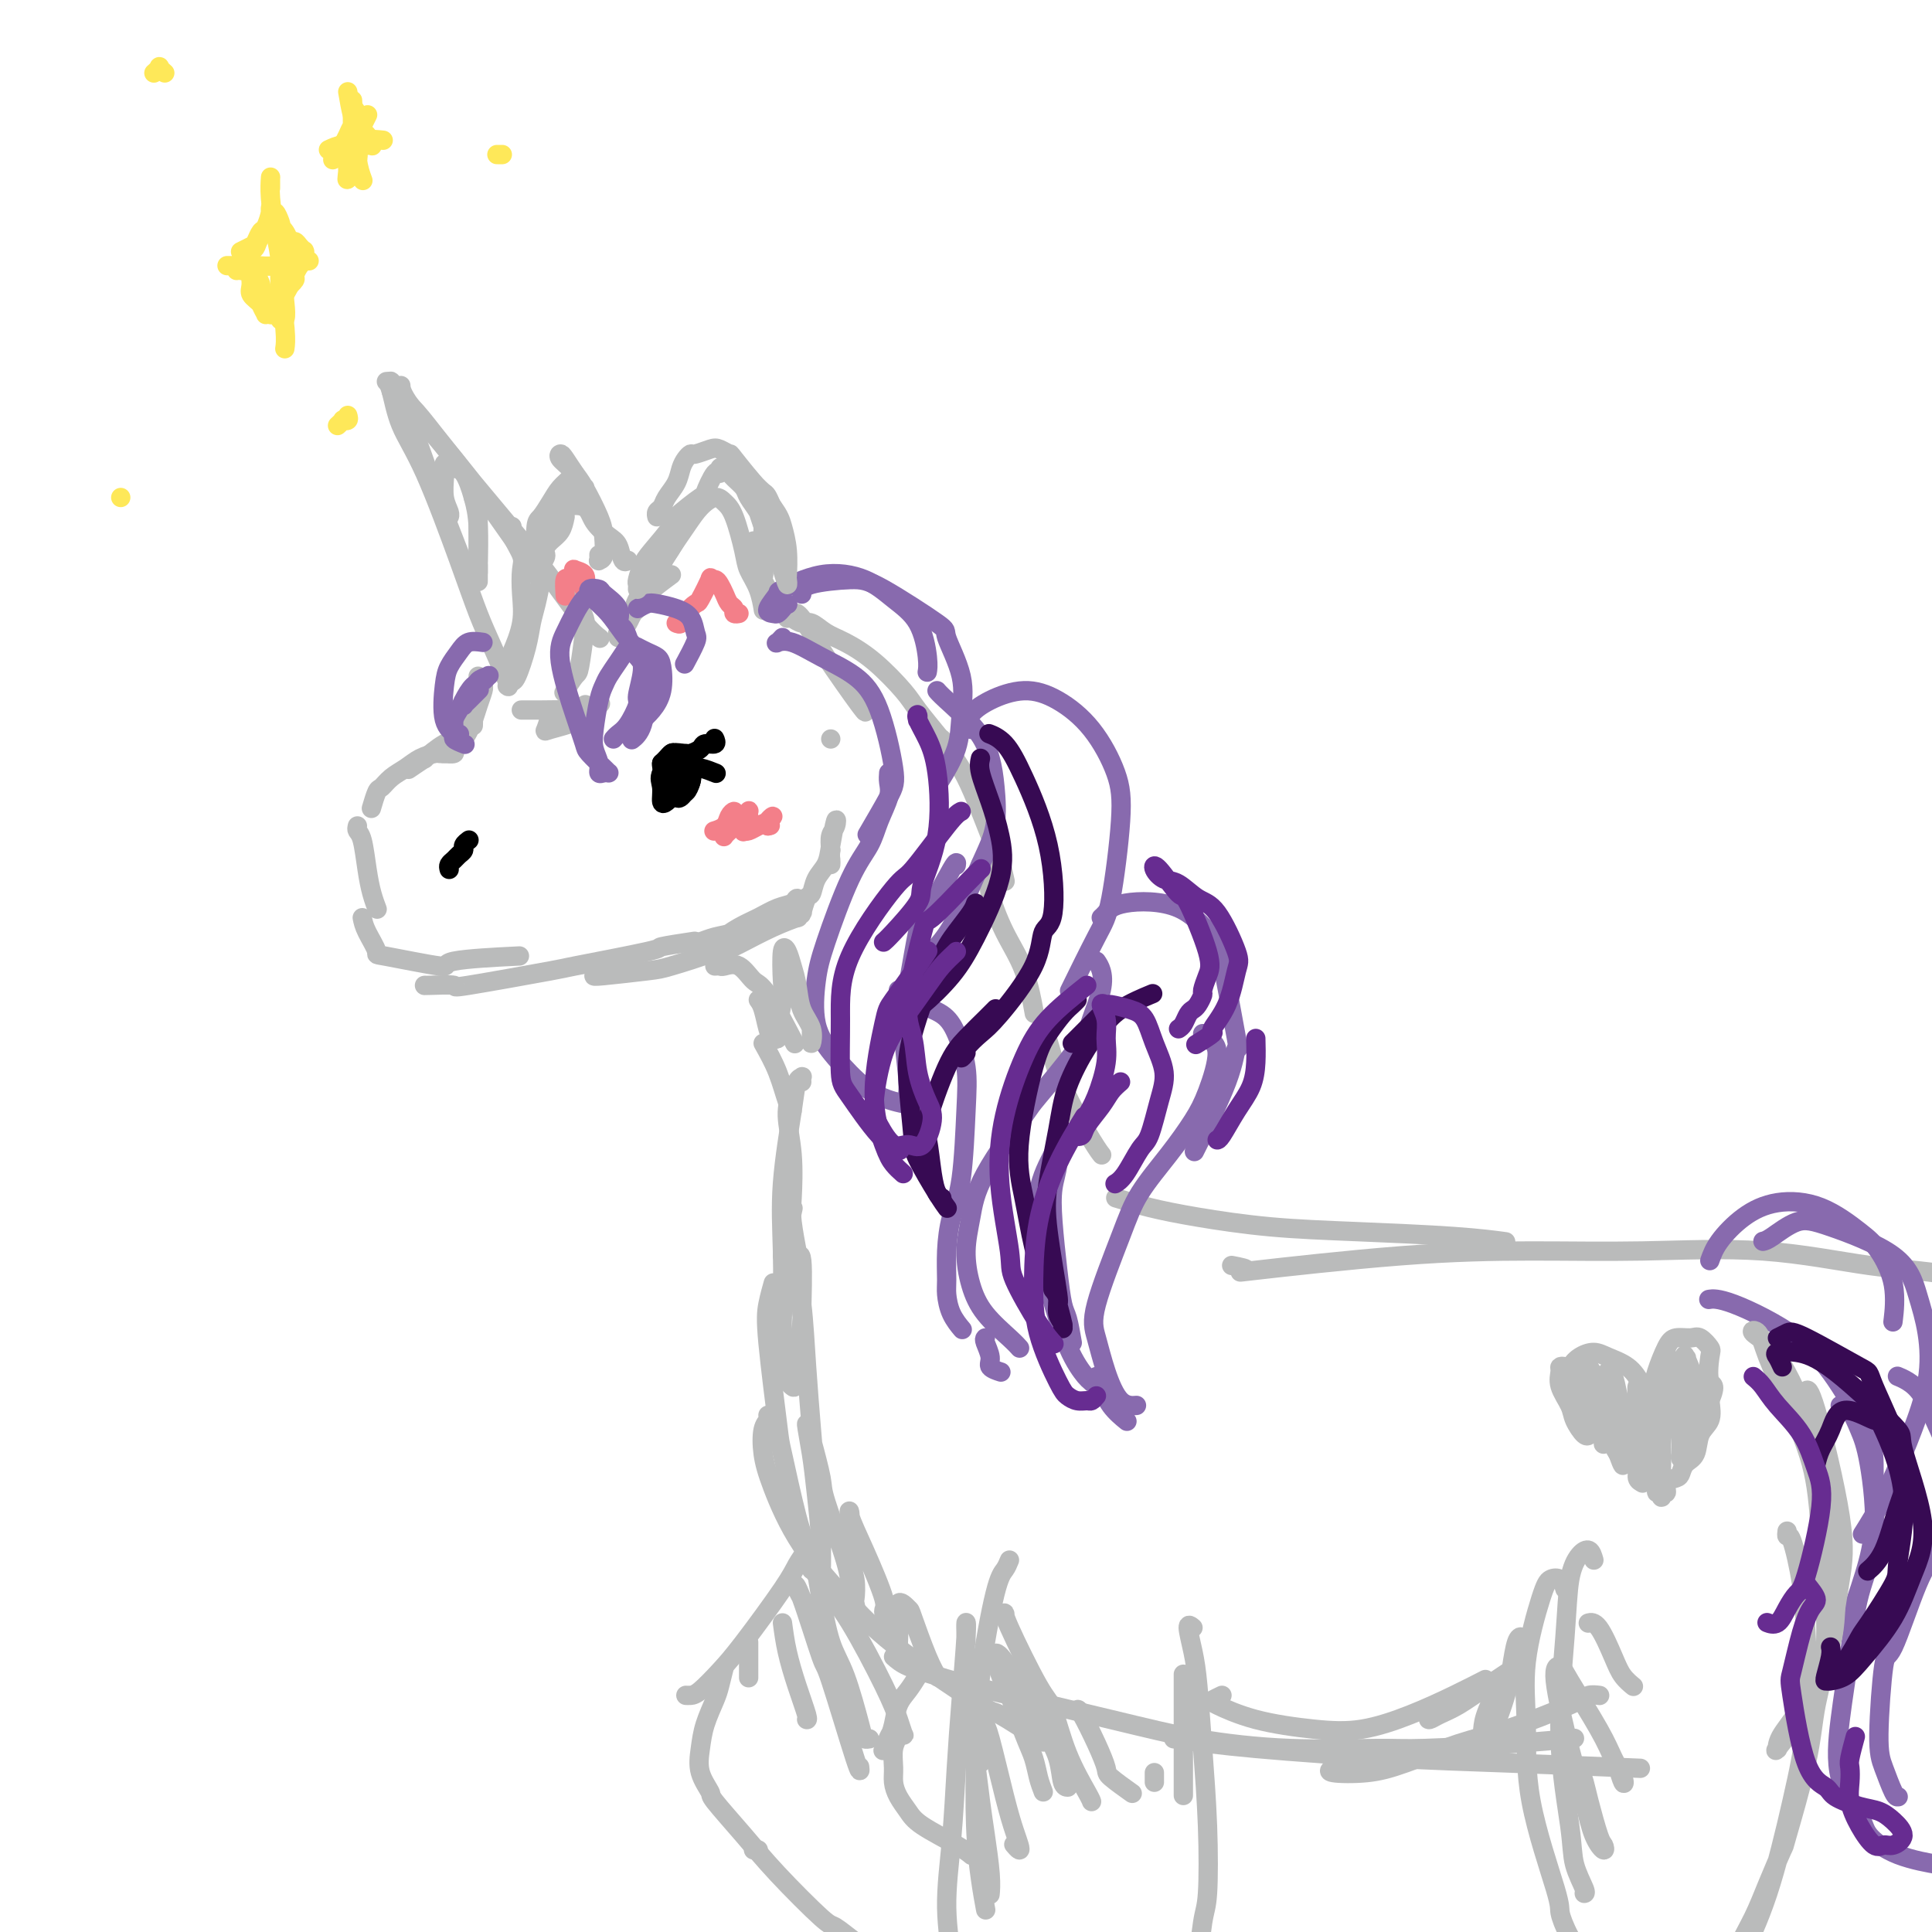 <svg viewBox='0 0 400 400' version='1.1' xmlns='http://www.w3.org/2000/svg' xmlns:xlink='http://www.w3.org/1999/xlink'><g fill='none' stroke='#BABBBB' stroke-width='4' stroke-linecap='round' stroke-linejoin='round'><path d='M105,142c0.269,0.213 0.537,0.425 0,-1c-0.537,-1.425 -1.880,-4.489 -3,-7c-1.120,-2.511 -2.016,-4.469 -3,-7c-0.984,-2.531 -2.057,-5.634 -4,-11c-1.943,-5.366 -4.755,-12.993 -7,-18c-2.245,-5.007 -3.921,-7.394 -5,-10c-1.079,-2.606 -1.560,-5.432 -2,-7c-0.440,-1.568 -0.840,-1.876 -1,-2c-0.160,-0.124 -0.080,-0.062 0,0'/><path d='M97,121c0.032,-0.526 0.064,-1.053 -1,-4c-1.064,-2.947 -3.224,-8.315 -5,-13c-1.776,-4.685 -3.167,-8.689 -4,-11c-0.833,-2.311 -1.109,-2.930 -2,-5c-0.891,-2.070 -2.397,-5.591 -3,-7c-0.603,-1.409 -0.301,-0.704 0,0'/><path d='M83,80c0.003,0.052 0.006,0.105 0,0c-0.006,-0.105 -0.022,-0.366 0,0c0.022,0.366 0.080,1.361 2,4c1.920,2.639 5.700,6.924 9,11c3.300,4.076 6.119,7.944 9,12c2.881,4.056 5.823,8.302 7,10c1.177,1.698 0.588,0.849 0,0'/><path d='M81,81c0.093,-0.870 0.186,-1.740 0,-2c-0.186,-0.260 -0.652,0.090 0,1c0.652,0.910 2.423,2.378 4,4c1.577,1.622 2.960,3.396 5,6c2.040,2.604 4.736,6.036 8,10c3.264,3.964 7.096,8.460 10,12c2.904,3.540 4.882,6.124 7,9c2.118,2.876 4.378,6.044 6,8c1.622,1.956 2.606,2.702 3,3c0.394,0.298 0.197,0.149 0,0'/><path d='M94,97c-0.174,0.005 -0.348,0.010 0,0c0.348,-0.010 1.218,-0.034 2,1c0.782,1.034 1.478,3.125 2,5c0.522,1.875 0.872,3.533 1,6c0.128,2.467 0.034,5.744 0,7c-0.034,1.256 -0.009,0.492 0,1c0.009,0.508 0.003,2.288 0,3c-0.003,0.712 -0.001,0.356 0,0'/><path d='M98,103c0.423,0.409 0.845,0.818 1,1c0.155,0.182 0.041,0.137 0,1c-0.041,0.863 -0.011,2.633 0,4c0.011,1.367 0.003,2.329 0,4c-0.003,1.671 -0.001,4.049 0,5c0.001,0.951 0.000,0.476 0,0'/><path d='M106,109c-0.225,0.453 -0.451,0.905 0,2c0.451,1.095 1.578,2.832 2,4c0.422,1.168 0.137,1.767 0,3c-0.137,1.233 -0.128,3.101 0,5c0.128,1.899 0.375,3.829 0,6c-0.375,2.171 -1.370,4.585 -2,6c-0.630,1.415 -0.894,1.833 -1,2c-0.106,0.167 -0.053,0.084 0,0'/><path d='M112,118c0.087,0.372 0.175,0.745 0,2c-0.175,1.255 -0.611,3.394 -1,5c-0.389,1.606 -0.731,2.679 -1,4c-0.269,1.321 -0.464,2.890 -1,5c-0.536,2.110 -1.414,4.760 -2,6c-0.586,1.240 -0.882,1.068 -1,1c-0.118,-0.068 -0.059,-0.034 0,0'/><path d='M119,124c-0.085,0.360 -0.170,0.720 0,1c0.170,0.280 0.594,0.478 1,1c0.406,0.522 0.795,1.366 1,2c0.205,0.634 0.226,1.057 0,3c-0.226,1.943 -0.700,5.408 -1,7c-0.300,1.592 -0.427,1.313 -1,2c-0.573,0.687 -1.592,2.339 -2,3c-0.408,0.661 -0.204,0.330 0,0'/><path d='M108,147c-0.060,0.001 -0.119,0.001 0,0c0.119,-0.001 0.418,-0.004 1,0c0.582,0.004 1.449,0.015 3,0c1.551,-0.015 3.787,-0.056 5,0c1.213,0.056 1.404,0.207 2,0c0.596,-0.207 1.599,-0.774 2,-1c0.401,-0.226 0.201,-0.113 0,0'/><path d='M114,148c-0.386,1.231 -0.772,2.463 -1,3c-0.228,0.537 -0.298,0.381 1,0c1.298,-0.381 3.965,-0.987 6,-2c2.035,-1.013 3.439,-2.432 4,-3c0.561,-0.568 0.281,-0.284 0,0'/><path d='M128,132c-0.157,-0.369 -0.314,-0.739 0,-1c0.314,-0.261 1.101,-0.414 2,-2c0.899,-1.586 1.912,-4.604 3,-7c1.088,-2.396 2.250,-4.168 3,-5c0.750,-0.832 1.086,-0.724 2,-2c0.914,-1.276 2.404,-3.936 3,-5c0.596,-1.064 0.298,-0.532 0,0'/><path d='M139,119c-2.060,1.520 -4.120,3.040 -5,4c-0.880,0.960 -0.580,1.360 -1,2c-0.420,0.640 -1.558,1.521 -2,2c-0.442,0.479 -0.186,0.558 0,0c0.186,-0.558 0.304,-1.752 1,-3c0.696,-1.248 1.972,-2.549 3,-4c1.028,-1.451 1.808,-3.052 3,-5c1.192,-1.948 2.794,-4.244 4,-6c1.206,-1.756 2.015,-2.973 3,-4c0.985,-1.027 2.147,-1.864 3,-2c0.853,-0.136 1.398,0.430 2,1c0.602,0.570 1.261,1.145 2,3c0.739,1.855 1.557,4.991 2,7c0.443,2.009 0.511,2.892 1,4c0.489,1.108 1.399,2.441 2,4c0.601,1.559 0.893,3.343 1,4c0.107,0.657 0.031,0.188 0,0c-0.031,-0.188 -0.015,-0.094 0,0'/><path d='M156,112c-0.234,0.437 -0.469,0.874 0,2c0.469,1.126 1.641,2.941 2,4c0.359,1.059 -0.096,1.362 0,2c0.096,0.638 0.742,1.611 1,2c0.258,0.389 0.129,0.195 0,0'/><path d='M111,119c0.287,-0.643 0.574,-1.285 1,-2c0.426,-0.715 0.990,-1.502 1,-2c0.010,-0.498 -0.533,-0.708 0,-2c0.533,-1.292 2.143,-3.666 3,-5c0.857,-1.334 0.962,-1.628 1,-2c0.038,-0.372 0.011,-0.820 0,-1c-0.011,-0.180 -0.005,-0.090 0,0'/><path d='M117,107c-0.225,1.077 -0.449,2.154 -1,3c-0.551,0.846 -1.427,1.461 -2,2c-0.573,0.539 -0.843,1.003 -1,1c-0.157,-0.003 -0.200,-0.472 0,-1c0.200,-0.528 0.643,-1.114 1,-2c0.357,-0.886 0.627,-2.074 1,-3c0.373,-0.926 0.849,-1.592 2,-2c1.151,-0.408 2.977,-0.557 4,0c1.023,0.557 1.245,1.820 2,3c0.755,1.180 2.045,2.278 3,3c0.955,0.722 1.576,1.070 2,2c0.424,0.930 0.653,2.443 1,3c0.347,0.557 0.814,0.159 1,0c0.186,-0.159 0.093,-0.080 0,0'/><path d='M99,141c0.000,-0.422 0.000,-0.844 0,-1c0.000,-0.156 0.000,-0.044 0,0c0.000,0.044 0.000,0.022 0,0'/><path d='M99,141c0.113,-0.129 0.226,-0.258 0,0c-0.226,0.258 -0.793,0.904 -1,2c-0.207,1.096 -0.056,2.641 0,4c0.056,1.359 0.016,2.531 0,3c-0.016,0.469 -0.008,0.234 0,0'/><path d='M100,142c0.095,0.145 0.189,0.290 0,1c-0.189,0.710 -0.662,1.984 -1,3c-0.338,1.016 -0.543,1.775 -1,3c-0.457,1.225 -1.167,2.917 -2,4c-0.833,1.083 -1.790,1.558 -2,2c-0.210,0.442 0.328,0.850 0,1c-0.328,0.150 -1.522,0.043 -2,0c-0.478,-0.043 -0.239,-0.021 0,0'/><path d='M97,150c0.170,0.201 0.339,0.402 0,1c-0.339,0.598 -1.188,1.593 -2,2c-0.812,0.407 -1.588,0.225 -3,1c-1.412,0.775 -3.461,2.507 -4,3c-0.539,0.493 0.432,-0.252 0,0c-0.432,0.252 -2.266,1.501 -3,2c-0.734,0.499 -0.367,0.250 0,0'/><path d='M92,156c-0.382,0.017 -0.763,0.035 -1,0c-0.237,-0.035 -0.329,-0.121 -1,0c-0.671,0.121 -1.920,0.450 -3,1c-1.080,0.550 -1.992,1.321 -3,2c-1.008,0.679 -2.113,1.265 -3,2c-0.887,0.735 -1.557,1.620 -2,2c-0.443,0.380 -0.658,0.256 -1,1c-0.342,0.744 -0.812,2.355 -1,3c-0.188,0.645 -0.094,0.322 0,0'/><path d='M74,171c-0.089,0.344 -0.178,0.688 0,1c0.178,0.312 0.622,0.592 1,2c0.378,1.408 0.689,3.944 1,6c0.311,2.056 0.622,3.630 1,5c0.378,1.370 0.822,2.534 1,3c0.178,0.466 0.089,0.233 0,0'/><path d='M75,190c0.167,0.827 0.334,1.655 1,3c0.666,1.345 1.831,3.208 2,4c0.169,0.792 -0.656,0.513 2,1c2.656,0.487 8.794,1.739 11,2c2.206,0.261 0.478,-0.468 3,-1c2.522,-0.532 9.292,-0.866 12,-1c2.708,-0.134 1.354,-0.067 0,0'/><path d='M88,204c-0.188,0.024 -0.377,0.048 1,0c1.377,-0.048 4.319,-0.167 5,0c0.681,0.167 -0.899,0.620 3,0c3.899,-0.620 13.277,-2.313 17,-3c3.723,-0.687 1.790,-0.366 5,-1c3.210,-0.634 11.561,-2.221 15,-3c3.439,-0.779 1.964,-0.748 3,-1c1.036,-0.252 4.582,-0.786 6,-1c1.418,-0.214 0.709,-0.107 0,0'/><path d='M123,202c-0.083,0.101 -0.167,0.203 2,0c2.167,-0.203 6.584,-0.709 9,-1c2.416,-0.291 2.830,-0.365 5,-1c2.170,-0.635 6.097,-1.830 9,-3c2.903,-1.170 4.782,-2.315 6,-3c1.218,-0.685 1.777,-0.910 2,-1c0.223,-0.090 0.112,-0.045 0,0'/><path d='M148,200c0.380,-0.023 0.759,-0.046 1,0c0.241,0.046 0.342,0.161 1,0c0.658,-0.161 1.872,-0.598 3,0c1.128,0.598 2.168,2.233 3,3c0.832,0.767 1.455,0.668 3,3c1.545,2.332 4.013,7.095 5,9c0.987,1.905 0.494,0.953 0,0'/><path d='M158,216c1.071,1.917 2.143,3.833 3,6c0.857,2.167 1.500,4.583 2,6c0.500,1.417 0.857,1.833 1,2c0.143,0.167 0.071,0.083 0,0'/><path d='M165,127c0.232,0.156 0.465,0.311 1,1c0.535,0.689 1.373,1.911 2,3c0.627,1.089 1.044,2.044 3,5c1.956,2.956 5.450,7.911 7,10c1.550,2.089 1.157,1.311 1,1c-0.157,-0.311 -0.079,-0.156 0,0'/><path d='M163,128c0.239,-0.127 0.477,-0.253 1,0c0.523,0.253 1.330,0.887 2,1c0.670,0.113 1.201,-0.293 2,0c0.799,0.293 1.864,1.286 3,2c1.136,0.714 2.344,1.148 4,2c1.656,0.852 3.761,2.120 6,4c2.239,1.880 4.610,4.370 6,6c1.390,1.630 1.797,2.400 3,4c1.203,1.600 3.201,4.028 4,5c0.799,0.972 0.400,0.486 0,0'/><path d='M195,153c0.107,0.498 0.215,0.996 1,2c0.785,1.004 2.249,2.515 4,6c1.751,3.485 3.789,8.944 5,12c1.211,3.056 1.595,3.707 2,5c0.405,1.293 0.830,3.226 1,4c0.170,0.774 0.085,0.387 0,0'/><path d='M164,226c-0.534,1.453 -1.068,2.905 -1,5c0.068,2.095 0.736,4.832 1,8c0.264,3.168 0.122,6.767 0,9c-0.122,2.233 -0.225,3.101 0,5c0.225,1.899 0.779,4.828 1,6c0.221,1.172 0.111,0.586 0,0'/><path d='M160,266c0.098,-0.342 0.195,-0.684 0,0c-0.195,0.684 -0.684,2.394 -1,4c-0.316,1.606 -0.459,3.107 0,8c0.459,4.893 1.521,13.179 2,17c0.479,3.821 0.376,3.179 1,6c0.624,2.821 1.976,9.106 3,13c1.024,3.894 1.721,5.398 2,6c0.279,0.602 0.139,0.301 0,0'/><path d='M159,293c0.105,0.311 0.211,0.622 0,1c-0.211,0.378 -0.737,0.822 -1,2c-0.263,1.178 -0.262,3.091 0,5c0.262,1.909 0.787,3.813 2,7c1.213,3.187 3.116,7.658 6,12c2.884,4.342 6.750,8.555 10,12c3.250,3.445 5.885,6.122 11,10c5.115,3.878 12.711,8.957 16,11c3.289,2.043 2.270,1.050 4,2c1.730,0.950 6.209,3.843 8,5c1.791,1.157 0.896,0.579 0,0'/><path d='M185,343c0.750,0.669 1.499,1.337 3,2c1.501,0.663 3.752,1.320 6,2c2.248,0.680 4.491,1.383 11,3c6.509,1.617 17.282,4.147 25,6c7.718,1.853 12.379,3.030 18,4c5.621,0.970 12.201,1.734 19,2c6.799,0.266 13.816,0.032 18,0c4.184,-0.032 5.534,0.136 10,0c4.466,-0.136 12.049,-0.575 18,-1c5.951,-0.425 10.272,-0.836 12,-1c1.728,-0.164 0.864,-0.082 0,0'/><path d='M243,360c4.542,0.641 9.085,1.282 17,2c7.915,0.718 19.204,1.512 28,2c8.796,0.488 15.099,0.670 24,1c8.901,0.330 20.400,0.809 25,1c4.600,0.191 2.300,0.096 0,0'/><path d='M203,179c0.908,1.123 1.816,2.246 2,3c0.184,0.754 -0.357,1.138 0,3c0.357,1.862 1.611,5.200 3,8c1.389,2.800 2.912,5.062 4,8c1.088,2.938 1.739,6.554 2,8c0.261,1.446 0.130,0.723 0,0'/><path d='M216,212c0.641,2.301 1.282,4.603 2,7c0.718,2.397 1.512,4.890 3,8c1.488,3.110 3.670,6.837 5,9c1.330,2.163 1.809,2.761 2,3c0.191,0.239 0.096,0.120 0,0'/><path d='M231,248c2.173,0.673 4.345,1.346 7,2c2.655,0.654 5.791,1.289 10,2c4.209,0.711 9.490,1.497 15,2c5.510,0.503 11.250,0.722 18,1c6.750,0.278 14.510,0.613 20,1c5.490,0.387 8.712,0.825 10,1c1.288,0.175 0.644,0.088 0,0'/><path d='M255,262c1.771,0.340 3.541,0.680 3,1c-0.541,0.320 -3.395,0.619 2,0c5.395,-0.619 19.039,-2.155 30,-3c10.961,-0.845 19.239,-0.997 27,-1c7.761,-0.003 15.004,0.144 23,0c7.996,-0.144 16.745,-0.577 25,0c8.255,0.577 16.017,2.165 22,3c5.983,0.835 10.188,0.917 17,2c6.812,1.083 16.232,3.167 20,4c3.768,0.833 1.884,0.417 0,0'/><path d='M209,323c-0.279,0.692 -0.559,1.384 -1,2c-0.441,0.616 -1.044,1.156 -2,5c-0.956,3.844 -2.267,10.993 -3,17c-0.733,6.007 -0.890,10.874 -1,16c-0.110,5.126 -0.173,10.512 0,15c0.173,4.488 0.582,8.079 1,11c0.418,2.921 0.843,5.171 1,6c0.157,0.829 0.045,0.237 0,0c-0.045,-0.237 -0.022,-0.118 0,0'/><path d='M200,340c0.006,-0.610 0.013,-1.220 0,-2c-0.013,-0.780 -0.044,-1.730 0,-2c0.044,-0.270 0.165,0.141 0,3c-0.165,2.859 -0.614,8.166 -1,13c-0.386,4.834 -0.708,9.195 -1,14c-0.292,4.805 -0.554,10.055 -1,15c-0.446,4.945 -1.075,9.585 -1,14c0.075,4.415 0.855,8.606 1,11c0.145,2.394 -0.346,2.991 0,4c0.346,1.009 1.527,2.431 2,3c0.473,0.569 0.236,0.284 0,0'/><path d='M247,337c-0.512,-0.432 -1.023,-0.865 -1,0c0.023,0.865 0.581,3.026 1,5c0.419,1.974 0.698,3.761 1,7c0.302,3.239 0.627,7.931 1,13c0.373,5.069 0.793,10.516 1,16c0.207,5.484 0.200,11.006 0,14c-0.200,2.994 -0.592,3.460 -1,6c-0.408,2.540 -0.831,7.154 -1,9c-0.169,1.846 -0.085,0.923 0,0'/><path d='M245,347c0.000,-0.440 0.000,-0.880 0,1c0.000,1.880 0.000,6.081 0,9c0.000,2.919 0.000,4.555 0,7c-0.000,2.445 -0.000,5.699 0,7c0.000,1.301 0.000,0.651 0,0'/><path d='M167,321c-0.715,0.995 -1.431,1.990 -2,3c-0.569,1.010 -0.992,2.036 -3,5c-2.008,2.964 -5.599,7.866 -8,11c-2.401,3.134 -3.610,4.500 -5,6c-1.390,1.500 -2.960,3.134 -4,4c-1.040,0.866 -1.549,0.964 -2,1c-0.451,0.036 -0.843,0.010 -1,0c-0.157,-0.010 -0.078,-0.005 0,0'/><path d='M150,345c-0.363,1.471 -0.726,2.941 -1,4c-0.274,1.059 -0.458,1.706 -1,3c-0.542,1.294 -1.442,3.235 -2,5c-0.558,1.765 -0.773,3.355 -1,5c-0.227,1.645 -0.467,3.344 0,5c0.467,1.656 1.642,3.267 2,4c0.358,0.733 -0.100,0.586 1,2c1.100,1.414 3.758,4.389 6,7c2.242,2.611 4.069,4.858 7,8c2.931,3.142 6.968,7.178 9,9c2.032,1.822 2.061,1.430 3,2c0.939,0.570 2.788,2.101 4,3c1.212,0.899 1.788,1.165 2,1c0.212,-0.165 0.061,-0.761 0,-1c-0.061,-0.239 -0.030,-0.119 0,0'/><path d='M157,383c-0.417,0.000 -0.833,0.000 -1,0c-0.167,0.000 -0.083,0.000 0,0'/><path d='M190,347c-0.643,1.030 -1.286,2.059 -2,3c-0.714,0.941 -1.498,1.793 -2,3c-0.502,1.207 -0.723,2.767 -1,4c-0.277,1.233 -0.612,2.138 -1,3c-0.388,0.862 -0.830,1.679 -1,2c-0.170,0.321 -0.069,0.144 0,0c0.069,-0.144 0.106,-0.255 0,0c-0.106,0.255 -0.354,0.876 0,0c0.354,-0.876 1.310,-3.249 2,-4c0.690,-0.751 1.115,0.119 1,1c-0.115,0.881 -0.771,1.772 -1,3c-0.229,1.228 -0.032,2.792 0,4c0.032,1.208 -0.101,2.060 0,3c0.101,0.940 0.437,1.968 1,3c0.563,1.032 1.352,2.066 2,3c0.648,0.934 1.153,1.766 3,3c1.847,1.234 5.036,2.871 7,4c1.964,1.129 2.704,1.751 3,2c0.296,0.249 0.148,0.124 0,0'/></g>
<g fill='none' stroke='#000000' stroke-width='4' stroke-linecap='round' stroke-linejoin='round'><path d='M140,158c-0.001,-0.085 -0.001,-0.169 0,0c0.001,0.169 0.004,0.592 0,1c-0.004,0.408 -0.016,0.803 0,1c0.016,0.197 0.060,0.198 0,1c-0.060,0.802 -0.223,2.405 0,3c0.223,0.595 0.831,0.182 1,0c0.169,-0.182 -0.102,-0.134 0,0c0.102,0.134 0.579,0.352 1,0c0.421,-0.352 0.788,-1.275 1,-2c0.212,-0.725 0.268,-1.253 0,-2c-0.268,-0.747 -0.861,-1.714 -1,-2c-0.139,-0.286 0.174,0.109 0,0c-0.174,-0.109 -0.836,-0.720 -1,-1c-0.164,-0.280 0.170,-0.227 0,0c-0.170,0.227 -0.845,0.629 -1,1c-0.155,0.371 0.211,0.712 0,1c-0.211,0.288 -1.000,0.524 -1,1c-0.000,0.476 0.788,1.192 1,2c0.212,0.808 -0.154,1.707 0,2c0.154,0.293 0.827,-0.019 1,0c0.173,0.019 -0.154,0.370 0,0c0.154,-0.370 0.788,-1.461 1,-2c0.212,-0.539 0.001,-0.526 0,-1c-0.001,-0.474 0.207,-1.434 0,-2c-0.207,-0.566 -0.829,-0.737 -1,-1c-0.171,-0.263 0.109,-0.617 0,-1c-0.109,-0.383 -0.606,-0.793 -1,-1c-0.394,-0.207 -0.683,-0.210 -1,0c-0.317,0.210 -0.662,0.631 -1,1c-0.338,0.369 -0.669,0.684 -1,1'/><path d='M137,158c-0.225,0.955 0.713,2.344 1,3c0.287,0.656 -0.077,0.580 0,1c0.077,0.420 0.595,1.335 1,2c0.405,0.665 0.697,1.080 1,1c0.303,-0.080 0.618,-0.655 1,-1c0.382,-0.345 0.830,-0.459 1,-1c0.170,-0.541 0.062,-1.507 0,-2c-0.062,-0.493 -0.077,-0.511 0,-1c0.077,-0.489 0.246,-1.449 0,-2c-0.246,-0.551 -0.907,-0.694 -1,-1c-0.093,-0.306 0.381,-0.774 0,-1c-0.381,-0.226 -1.619,-0.209 -2,0c-0.381,0.209 0.093,0.609 0,1c-0.093,0.391 -0.754,0.774 -1,1c-0.246,0.226 -0.077,0.294 0,1c0.077,0.706 0.061,2.048 0,3c-0.061,0.952 -0.166,1.514 0,2c0.166,0.486 0.605,0.898 1,1c0.395,0.102 0.747,-0.104 1,0c0.253,0.104 0.408,0.517 1,0c0.592,-0.517 1.620,-1.966 2,-3c0.380,-1.034 0.113,-1.654 0,-2c-0.113,-0.346 -0.072,-0.418 0,-1c0.072,-0.582 0.174,-1.674 0,-2c-0.174,-0.326 -0.624,0.115 -1,0c-0.376,-0.115 -0.678,-0.785 -1,-1c-0.322,-0.215 -0.664,0.025 -1,0c-0.336,-0.025 -0.667,-0.314 -1,0c-0.333,0.314 -0.666,1.233 -1,2c-0.334,0.767 -0.667,1.384 -1,2'/><path d='M137,160c-0.607,1.121 -0.124,1.922 0,3c0.124,1.078 -0.110,2.432 0,3c0.110,0.568 0.566,0.348 1,0c0.434,-0.348 0.848,-0.824 1,-1c0.152,-0.176 0.044,-0.050 0,0c-0.044,0.050 -0.022,0.025 0,0'/><path d='M141,156c-0.098,0.006 -0.196,0.012 0,0c0.196,-0.012 0.687,-0.041 1,0c0.313,0.041 0.448,0.151 1,0c0.552,-0.151 1.521,-0.562 2,-1c0.479,-0.438 0.469,-0.901 1,-1c0.531,-0.099 1.605,0.166 2,0c0.395,-0.166 0.113,-0.762 0,-1c-0.113,-0.238 -0.056,-0.119 0,0'/><path d='M142,159c0.459,-0.008 0.918,-0.016 1,0c0.082,0.016 -0.213,0.057 0,0c0.213,-0.057 0.933,-0.211 2,0c1.067,0.211 2.482,0.789 3,1c0.518,0.211 0.139,0.057 0,0c-0.139,-0.057 -0.040,-0.016 0,0c0.040,0.016 0.020,0.008 0,0'/><path d='M93,180c-0.092,-0.333 -0.183,-0.666 0,-1c0.183,-0.334 0.641,-0.668 1,-1c0.359,-0.332 0.618,-0.663 1,-1c0.382,-0.337 0.887,-0.679 1,-1c0.113,-0.321 -0.166,-0.622 0,-1c0.166,-0.378 0.775,-0.832 1,-1c0.225,-0.168 0.064,-0.048 0,0c-0.064,0.048 -0.032,0.024 0,0'/></g>
<g fill='none' stroke='#F37F89' stroke-width='4' stroke-linecap='round' stroke-linejoin='round'><path d='M148,172c0.055,-0.017 0.110,-0.033 0,0c-0.110,0.033 -0.383,0.117 0,0c0.383,-0.117 1.424,-0.434 2,-1c0.576,-0.566 0.687,-1.379 1,-2c0.313,-0.621 0.826,-1.049 1,-1c0.174,0.049 0.007,0.574 0,1c-0.007,0.426 0.145,0.752 0,1c-0.145,0.248 -0.587,0.418 -1,1c-0.413,0.582 -0.798,1.575 -1,2c-0.202,0.425 -0.222,0.282 0,0c0.222,-0.282 0.687,-0.703 1,-1c0.313,-0.297 0.476,-0.468 1,-1c0.524,-0.532 1.409,-1.423 2,-2c0.591,-0.577 0.886,-0.841 1,-1c0.114,-0.159 0.045,-0.214 0,0c-0.045,0.214 -0.065,0.698 0,1c0.065,0.302 0.216,0.421 0,1c-0.216,0.579 -0.798,1.616 -1,2c-0.202,0.384 -0.023,0.114 0,0c0.023,-0.114 -0.108,-0.074 0,0c0.108,0.074 0.456,0.180 1,0c0.544,-0.180 1.284,-0.647 2,-1c0.716,-0.353 1.407,-0.592 2,-1c0.593,-0.408 1.087,-0.986 1,-1c-0.087,-0.014 -0.754,0.535 -1,1c-0.246,0.465 -0.070,0.847 0,1c0.070,0.153 0.035,0.076 0,0'/><path d='M159,171c0.833,-0.167 0.417,-0.083 0,0'/><path d='M140,129c0.366,0.165 0.733,0.330 1,0c0.267,-0.330 0.435,-1.156 1,-2c0.565,-0.844 1.527,-1.705 2,-2c0.473,-0.295 0.455,-0.024 1,-1c0.545,-0.976 1.652,-3.198 2,-4c0.348,-0.802 -0.062,-0.184 0,0c0.062,0.184 0.595,-0.067 1,0c0.405,0.067 0.682,0.453 1,1c0.318,0.547 0.677,1.257 1,2c0.323,0.743 0.609,1.520 1,2c0.391,0.480 0.888,0.665 1,1c0.112,0.335 -0.162,0.821 0,1c0.162,0.179 0.761,0.051 1,0c0.239,-0.051 0.120,-0.026 0,0'/><path d='M117,123c0.023,0.346 0.045,0.692 0,0c-0.045,-0.692 -0.158,-2.420 0,-3c0.158,-0.580 0.586,-0.010 1,0c0.414,0.010 0.815,-0.541 1,-1c0.185,-0.459 0.154,-0.828 0,-1c-0.154,-0.172 -0.430,-0.147 0,0c0.430,0.147 1.565,0.418 2,1c0.435,0.582 0.169,1.476 0,2c-0.169,0.524 -0.241,0.676 0,1c0.241,0.324 0.796,0.818 1,1c0.204,0.182 0.058,0.052 0,0c-0.058,-0.052 -0.029,-0.026 0,0'/></g>
<g fill='none' stroke='#886AAE' stroke-width='4' stroke-linecap='round' stroke-linejoin='round'><path d='M163,125c0.000,0.000 0.100,0.100 0.1,0.1'/><path d='M162,126c-0.357,0.416 -0.715,0.833 -1,1c-0.285,0.167 -0.499,0.086 -1,0c-0.501,-0.086 -1.290,-0.176 -1,-1c0.290,-0.824 1.657,-2.381 2,-3c0.343,-0.619 -0.340,-0.301 1,-1c1.340,-0.699 4.703,-2.416 8,-3c3.297,-0.584 6.530,-0.033 9,1c2.470,1.033 4.178,2.550 6,4c1.822,1.450 3.756,2.832 5,5c1.244,2.168 1.796,5.122 2,7c0.204,1.878 0.058,2.679 0,3c-0.058,0.321 -0.029,0.160 0,0'/><path d='M166,123c0.065,-0.725 0.130,-1.451 2,-2c1.870,-0.549 5.546,-0.922 8,-1c2.454,-0.078 3.687,0.140 7,2c3.313,1.860 8.705,5.363 11,7c2.295,1.637 1.494,1.410 2,3c0.506,1.590 2.321,4.998 3,8c0.679,3.002 0.223,5.599 0,8c-0.223,2.401 -0.214,4.608 -1,7c-0.786,2.392 -2.367,4.969 -3,6c-0.633,1.031 -0.316,0.515 0,0'/><path d='M162,132c-0.368,0.405 -0.735,0.809 -1,1c-0.265,0.191 -0.427,0.168 0,0c0.427,-0.168 1.442,-0.481 3,0c1.558,0.481 3.657,1.755 6,3c2.343,1.245 4.928,2.461 7,4c2.072,1.539 3.630,3.401 5,7c1.370,3.599 2.553,8.934 3,12c0.447,3.066 0.159,3.864 -1,6c-1.159,2.136 -3.188,5.610 -4,7c-0.812,1.390 -0.406,0.695 0,0'/><path d='M184,160c-0.051,0.625 -0.101,1.250 0,2c0.101,0.750 0.354,1.623 0,3c-0.354,1.377 -1.313,3.256 -2,5c-0.687,1.744 -1.101,3.353 -2,5c-0.899,1.647 -2.283,3.330 -4,7c-1.717,3.670 -3.766,9.325 -5,13c-1.234,3.675 -1.651,5.369 -2,8c-0.349,2.631 -0.629,6.197 0,9c0.629,2.803 2.166,4.842 4,7c1.834,2.158 3.966,4.434 6,6c2.034,1.566 3.971,2.422 6,3c2.029,0.578 4.151,0.880 5,1c0.849,0.120 0.424,0.060 0,0'/><path d='M190,230c0.236,-0.355 0.472,-0.710 0,-1c-0.472,-0.290 -1.650,-0.516 -2,-1c-0.350,-0.484 0.130,-1.224 0,-4c-0.130,-2.776 -0.868,-7.586 -1,-11c-0.132,-3.414 0.343,-5.433 1,-9c0.657,-3.567 1.497,-8.682 2,-11c0.503,-2.318 0.671,-1.838 2,-4c1.329,-2.162 3.819,-6.967 5,-9c1.181,-2.033 1.052,-1.295 1,-1c-0.052,0.295 -0.026,0.148 0,0'/><path d='M186,205c0.717,-0.206 1.434,-0.412 2,-1c0.566,-0.588 0.982,-1.557 2,-3c1.018,-1.443 2.637,-3.361 4,-5c1.363,-1.639 2.468,-3.000 4,-6c1.532,-3.000 3.491,-7.640 5,-11c1.509,-3.360 2.570,-5.439 3,-8c0.430,-2.561 0.231,-5.604 0,-8c-0.231,-2.396 -0.493,-4.145 -1,-6c-0.507,-1.855 -1.260,-3.817 -3,-6c-1.740,-2.183 -4.469,-4.588 -6,-6c-1.531,-1.412 -1.866,-1.832 -2,-2c-0.134,-0.168 -0.067,-0.084 0,0'/><path d='M201,151c0.076,-0.269 0.153,-0.538 0,-1c-0.153,-0.462 -0.534,-1.118 0,-2c0.534,-0.882 1.985,-1.992 4,-3c2.015,-1.008 4.594,-1.915 7,-2c2.406,-0.085 4.639,0.652 7,2c2.361,1.348 4.851,3.309 7,6c2.149,2.691 3.959,6.113 5,9c1.041,2.887 1.315,5.238 1,10c-0.315,4.762 -1.218,11.936 -2,16c-0.782,4.064 -1.441,5.017 -3,8c-1.559,2.983 -4.017,7.995 -5,10c-0.983,2.005 -0.492,1.002 0,0'/><path d='M227,199c0.370,0.547 0.739,1.093 1,2c0.261,0.907 0.413,2.174 0,4c-0.413,1.826 -1.392,4.212 -2,6c-0.608,1.788 -0.845,2.980 -3,6c-2.155,3.020 -6.228,7.870 -8,10c-1.772,2.130 -1.243,1.541 -3,4c-1.757,2.459 -5.798,7.966 -8,12c-2.202,4.034 -2.563,6.597 -3,9c-0.437,2.403 -0.951,4.648 -1,7c-0.049,2.352 0.365,4.813 1,7c0.635,2.187 1.490,4.102 3,6c1.510,1.898 3.676,3.780 5,5c1.324,1.220 1.807,1.777 2,2c0.193,0.223 0.097,0.111 0,0'/><path d='M189,209c0.029,-0.458 0.059,-0.916 0,-1c-0.059,-0.084 -0.206,0.208 0,0c0.206,-0.208 0.767,-0.914 1,-1c0.233,-0.086 0.140,0.450 1,1c0.860,0.550 2.673,1.114 4,2c1.327,0.886 2.167,2.093 3,4c0.833,1.907 1.659,4.514 2,7c0.341,2.486 0.197,4.851 0,9c-0.197,4.149 -0.445,10.083 -1,14c-0.555,3.917 -1.415,5.818 -2,8c-0.585,2.182 -0.896,4.645 -1,7c-0.104,2.355 -0.003,4.604 0,6c0.003,1.396 -0.092,1.941 0,3c0.092,1.059 0.371,2.631 1,4c0.629,1.369 1.608,2.534 2,3c0.392,0.466 0.196,0.233 0,0'/><path d='M204,277c-0.129,0.136 -0.258,0.271 0,1c0.258,0.729 0.904,2.051 1,3c0.096,0.949 -0.359,1.525 0,2c0.359,0.475 1.531,0.850 2,1c0.469,0.150 0.234,0.075 0,0'/><path d='M228,190c0.249,-0.213 0.498,-0.426 1,-1c0.502,-0.574 1.256,-1.510 4,-2c2.744,-0.490 7.478,-0.535 11,1c3.522,1.535 5.832,4.649 7,6c1.168,1.351 1.195,0.939 2,5c0.805,4.061 2.390,12.597 3,16c0.610,3.403 0.246,1.675 0,2c-0.246,0.325 -0.374,2.703 -2,7c-1.626,4.297 -4.750,10.513 -6,13c-1.250,2.487 -0.625,1.243 0,0'/><path d='M249,214c0.152,0.288 0.304,0.577 1,1c0.696,0.423 1.936,0.982 2,3c0.064,2.018 -1.047,5.497 -2,8c-0.953,2.503 -1.748,4.031 -3,6c-1.252,1.969 -2.960,4.380 -5,7c-2.040,2.620 -4.412,5.451 -6,8c-1.588,2.549 -2.393,4.816 -4,9c-1.607,4.184 -4.017,10.284 -5,14c-0.983,3.716 -0.540,5.048 0,7c0.540,1.952 1.176,4.523 2,7c0.824,2.477 1.837,4.859 3,6c1.163,1.141 2.475,1.040 3,1c0.525,-0.040 0.262,-0.020 0,0'/><path d='M222,278c-0.332,-1.918 -0.664,-3.835 -1,-5c-0.336,-1.165 -0.675,-1.576 -1,-3c-0.325,-1.424 -0.637,-3.860 -1,-7c-0.363,-3.140 -0.777,-6.986 -1,-10c-0.223,-3.014 -0.256,-5.198 0,-7c0.256,-1.802 0.800,-3.223 1,-5c0.200,-1.777 0.056,-3.909 0,-5c-0.056,-1.091 -0.026,-1.140 0,-1c0.026,0.140 0.046,0.467 0,1c-0.046,0.533 -0.159,1.270 -1,3c-0.841,1.730 -2.412,4.452 -3,8c-0.588,3.548 -0.193,7.921 0,10c0.193,2.079 0.186,1.864 1,5c0.814,3.136 2.450,9.622 4,14c1.550,4.378 3.013,6.648 4,8c0.987,1.352 1.496,1.787 3,3c1.504,1.213 4.001,3.204 5,4c0.999,0.796 0.499,0.398 0,0'/><path d='M227,285c0.286,0.482 0.571,0.964 1,2c0.429,1.036 1.000,2.625 2,4c1.000,1.375 2.429,2.536 3,3c0.571,0.464 0.286,0.232 0,0'/><path d='M354,261c0.434,-1.214 0.868,-2.428 2,-4c1.132,-1.572 2.963,-3.501 5,-5c2.037,-1.499 4.280,-2.568 7,-3c2.720,-0.432 5.916,-0.227 9,1c3.084,1.227 6.056,3.475 8,5c1.944,1.525 2.861,2.326 4,4c1.139,1.674 2.499,4.220 3,7c0.501,2.780 0.143,5.794 0,7c-0.143,1.206 -0.072,0.603 0,0'/><path d='M365,257c0.396,-0.087 0.791,-0.175 2,-1c1.209,-0.825 3.231,-2.388 5,-3c1.769,-0.612 3.286,-0.273 7,1c3.714,1.273 9.626,3.478 13,6c3.374,2.522 4.210,5.359 5,8c0.790,2.641 1.535,5.085 2,8c0.465,2.915 0.649,6.302 0,10c-0.649,3.698 -2.133,7.706 -3,10c-0.867,2.294 -1.119,2.873 -2,5c-0.881,2.127 -2.391,5.804 -4,9c-1.609,3.196 -3.317,5.913 -4,7c-0.683,1.087 -0.342,0.543 0,0'/><path d='M354,269c0.062,-0.010 0.125,-0.021 0,0c-0.125,0.021 -0.436,0.073 0,0c0.436,-0.073 1.619,-0.273 5,1c3.381,1.273 8.960,4.017 13,7c4.040,2.983 6.542,6.204 9,10c2.458,3.796 4.872,8.167 6,11c1.128,2.833 0.971,4.126 1,7c0.029,2.874 0.245,7.327 0,11c-0.245,3.673 -0.951,6.566 -2,10c-1.049,3.434 -2.443,7.410 -3,9c-0.557,1.590 -0.279,0.795 0,0'/><path d='M381,291c0.666,0.081 1.331,0.162 2,1c0.669,0.838 1.340,2.433 2,4c0.660,1.567 1.309,3.106 2,7c0.691,3.894 1.425,10.142 1,15c-0.425,4.858 -2.009,8.326 -3,12c-0.991,3.674 -1.390,7.552 -2,12c-0.610,4.448 -1.431,9.464 -2,14c-0.569,4.536 -0.887,8.592 0,12c0.887,3.408 2.978,6.167 4,8c1.022,1.833 0.975,2.739 2,4c1.025,1.261 3.122,2.878 6,4c2.878,1.122 6.537,1.749 8,2c1.463,0.251 0.732,0.125 0,0'/><path d='M393,372c-0.233,0.043 -0.465,0.086 -1,-1c-0.535,-1.086 -1.371,-3.301 -2,-5c-0.629,-1.699 -1.050,-2.883 -1,-7c0.050,-4.117 0.570,-11.169 1,-14c0.430,-2.831 0.770,-1.442 2,-4c1.230,-2.558 3.349,-9.064 5,-13c1.651,-3.936 2.834,-5.302 4,-7c1.166,-1.698 2.314,-3.726 3,-5c0.686,-1.274 0.910,-1.792 1,-2c0.090,-0.208 0.045,-0.104 0,0'/><path d='M408,311c-0.221,-0.254 -0.443,-0.509 -1,-1c-0.557,-0.491 -1.450,-1.220 -2,-2c-0.550,-0.780 -0.755,-1.613 -1,-3c-0.245,-1.387 -0.528,-3.328 -1,-5c-0.472,-1.672 -1.132,-3.075 -2,-5c-0.868,-1.925 -1.944,-4.372 -3,-6c-1.056,-1.628 -2.092,-2.438 -3,-3c-0.908,-0.562 -1.688,-0.875 -2,-1c-0.312,-0.125 -0.156,-0.063 0,0'/></g>
<g fill='none' stroke='#BABBBB' stroke-width='4' stroke-linecap='round' stroke-linejoin='round'><path d='M253,351c-0.796,0.385 -1.593,0.771 -2,1c-0.407,0.229 -0.426,0.302 1,1c1.426,0.698 4.297,2.021 8,3c3.703,0.979 8.236,1.614 12,2c3.764,0.386 6.757,0.523 10,0c3.243,-0.523 6.735,-1.707 10,-3c3.265,-1.293 6.302,-2.694 9,-4c2.698,-1.306 5.057,-2.516 6,-3c0.943,-0.484 0.472,-0.242 0,0'/><path d='M276,366c-0.625,0.391 -1.249,0.781 0,1c1.249,0.219 4.373,0.266 7,0c2.627,-0.266 4.758,-0.846 8,-2c3.242,-1.154 7.594,-2.884 11,-4c3.406,-1.116 5.866,-1.620 10,-3c4.134,-1.380 9.943,-3.638 13,-5c3.057,-1.362 3.361,-1.828 4,-2c0.639,-0.172 1.611,-0.049 2,0c0.389,0.049 0.194,0.025 0,0'/><path d='M330,323c-0.252,-0.868 -0.504,-1.736 -1,-2c-0.496,-0.264 -1.236,0.077 -2,1c-0.764,0.923 -1.552,2.429 -2,5c-0.448,2.571 -0.557,6.205 -1,12c-0.443,5.795 -1.219,13.749 -1,21c0.219,7.251 1.431,13.799 2,18c0.569,4.201 0.493,6.054 1,8c0.507,1.946 1.598,3.986 2,5c0.402,1.014 0.115,1.004 0,1c-0.115,-0.004 -0.057,-0.002 0,0'/><path d='M324,329c-0.232,-0.808 -0.465,-1.616 -1,-2c-0.535,-0.384 -1.374,-0.344 -2,0c-0.626,0.344 -1.039,0.992 -2,4c-0.961,3.008 -2.469,8.375 -3,13c-0.531,4.625 -0.086,8.506 0,13c0.086,4.494 -0.188,9.600 1,16c1.188,6.400 3.840,14.094 5,18c1.160,3.906 0.830,4.025 1,5c0.170,0.975 0.839,2.808 2,5c1.161,2.192 2.812,4.744 5,7c2.188,2.256 4.911,4.216 6,5c1.089,0.784 0.545,0.392 0,0'/><path d='M370,317c-0.060,0.512 -0.119,1.025 0,1c0.119,-0.025 0.417,-0.586 1,1c0.583,1.586 1.452,5.321 2,9c0.548,3.679 0.773,7.302 1,12c0.227,4.698 0.454,10.471 0,16c-0.454,5.529 -1.588,10.813 -3,17c-1.412,6.187 -3.101,13.276 -5,19c-1.899,5.724 -4.007,10.082 -5,12c-0.993,1.918 -0.871,1.395 -1,1c-0.129,-0.395 -0.507,-0.661 0,-2c0.507,-1.339 1.901,-3.750 3,-6c1.099,-2.250 1.904,-4.338 3,-7c1.096,-2.662 2.484,-5.899 3,-7c0.516,-1.101 0.160,-0.067 1,-3c0.840,-2.933 2.877,-9.832 4,-15c1.123,-5.168 1.333,-8.606 2,-12c0.667,-3.394 1.791,-6.745 2,-13c0.209,-6.255 -0.496,-15.414 -1,-22c-0.504,-6.586 -0.808,-10.600 -2,-15c-1.192,-4.400 -3.273,-9.186 -5,-13c-1.727,-3.814 -3.099,-6.657 -4,-9c-0.901,-2.343 -1.331,-4.187 -2,-5c-0.669,-0.813 -1.577,-0.596 -1,0c0.577,0.596 2.639,1.572 5,5c2.361,3.428 5.020,9.309 7,15c1.980,5.691 3.279,11.191 4,14c0.721,2.809 0.863,2.928 1,7c0.137,4.072 0.268,12.096 0,17c-0.268,4.904 -0.934,6.687 -2,9c-1.066,2.313 -2.533,5.157 -4,8'/><path d='M374,351c-1.996,4.255 -3.987,6.393 -5,8c-1.013,1.607 -1.047,2.684 -1,3c0.047,0.316 0.176,-0.129 0,0c-0.176,0.129 -0.657,0.831 0,0c0.657,-0.831 2.454,-3.196 4,-5c1.546,-1.804 2.842,-3.049 4,-6c1.158,-2.951 2.177,-7.610 3,-12c0.823,-4.390 1.450,-8.511 2,-12c0.550,-3.489 1.024,-6.348 0,-13c-1.024,-6.652 -3.545,-17.099 -5,-22c-1.455,-4.901 -1.844,-4.258 -2,-4c-0.156,0.258 -0.078,0.129 0,0'/></g>
<g fill='none' stroke='#370A53' stroke-width='4' stroke-linecap='round' stroke-linejoin='round'><path d='M203,157c-0.175,0.750 -0.349,1.500 0,3c0.349,1.500 1.222,3.750 2,6c0.778,2.250 1.461,4.501 2,7c0.539,2.499 0.936,5.248 0,9c-0.936,3.752 -3.204,8.508 -5,12c-1.796,3.492 -3.121,5.719 -5,8c-1.879,2.281 -4.314,4.614 -6,6c-1.686,1.386 -2.625,1.825 -3,2c-0.375,0.175 -0.188,0.088 0,0'/><path d='M202,187c-0.166,0.507 -0.333,1.014 -1,2c-0.667,0.986 -1.835,2.453 -3,4c-1.165,1.547 -2.326,3.176 -4,7c-1.674,3.824 -3.861,9.843 -5,14c-1.139,4.157 -1.230,6.452 -1,10c0.230,3.548 0.780,8.348 1,11c0.220,2.652 0.111,3.154 1,5c0.889,1.846 2.778,5.035 4,7c1.222,1.965 1.778,2.704 2,3c0.222,0.296 0.111,0.148 0,0'/><path d='M195,248c-0.333,-0.171 -0.666,-0.341 -1,-1c-0.334,-0.659 -0.670,-1.806 -1,-4c-0.330,-2.194 -0.653,-5.434 -1,-7c-0.347,-1.566 -0.716,-1.457 0,-4c0.716,-2.543 2.518,-7.740 4,-11c1.482,-3.260 2.645,-4.585 4,-6c1.355,-1.415 2.903,-2.919 4,-4c1.097,-1.081 1.742,-1.737 2,-2c0.258,-0.263 0.129,-0.131 0,0'/><path d='M200,218c-0.463,0.573 -0.926,1.146 -1,1c-0.074,-0.146 0.241,-1.009 1,-2c0.759,-0.991 1.962,-2.108 3,-3c1.038,-0.892 1.911,-1.558 4,-4c2.089,-2.442 5.395,-6.661 7,-10c1.605,-3.339 1.508,-5.797 2,-7c0.492,-1.203 1.574,-1.149 2,-4c0.426,-2.851 0.195,-8.606 -1,-14c-1.195,-5.394 -3.353,-10.426 -5,-14c-1.647,-3.574 -2.782,-5.690 -4,-7c-1.218,-1.310 -2.520,-1.814 -3,-2c-0.480,-0.186 -0.137,-0.053 0,0c0.137,0.053 0.069,0.027 0,0'/><path d='M223,207c-0.270,0.290 -0.539,0.581 -1,1c-0.461,0.419 -1.112,0.967 -2,2c-0.888,1.033 -2.012,2.550 -3,4c-0.988,1.450 -1.842,2.833 -3,7c-1.158,4.167 -2.622,11.116 -3,16c-0.378,4.884 0.330,7.701 1,11c0.670,3.299 1.303,7.080 2,10c0.697,2.920 1.457,4.978 2,6c0.543,1.022 0.869,1.006 1,1c0.131,-0.006 0.065,-0.003 0,0'/><path d='M218,267c0.454,0.558 0.907,1.117 1,2c0.093,0.883 -0.176,2.091 0,3c0.176,0.909 0.795,1.519 1,2c0.205,0.481 -0.005,0.834 0,1c0.005,0.166 0.224,0.147 0,-1c-0.224,-1.147 -0.891,-3.420 -1,-4c-0.109,-0.580 0.339,0.533 0,-2c-0.339,-2.533 -1.465,-8.712 -2,-13c-0.535,-4.288 -0.478,-6.684 0,-10c0.478,-3.316 1.377,-7.552 2,-11c0.623,-3.448 0.970,-6.108 2,-9c1.030,-2.892 2.743,-6.015 4,-8c1.257,-1.985 2.059,-2.831 3,-4c0.941,-1.169 2.023,-2.661 4,-4c1.977,-1.339 4.851,-2.525 6,-3c1.149,-0.475 0.575,-0.237 0,0'/><path d='M222,216c-0.022,0.022 -0.044,0.044 1,-1c1.044,-1.044 3.156,-3.156 4,-4c0.844,-0.844 0.422,-0.422 0,0'/><path d='M368,277c0.715,-0.358 1.430,-0.717 2,-1c0.570,-0.283 0.995,-0.492 4,1c3.005,1.492 8.590,4.685 11,6c2.410,1.315 1.643,0.752 3,4c1.357,3.248 4.836,10.307 6,15c1.164,4.693 0.013,7.021 -1,10c-1.013,2.979 -1.888,6.610 -3,9c-1.112,2.390 -2.461,3.540 -3,4c-0.539,0.460 -0.270,0.230 0,0'/><path d='M376,303c0.240,-0.954 0.481,-1.908 1,-3c0.519,-1.092 1.318,-2.324 2,-4c0.682,-1.676 1.247,-3.798 3,-4c1.753,-0.202 4.695,1.515 6,2c1.305,0.485 0.973,-0.262 2,2c1.027,2.262 3.412,7.534 4,13c0.588,5.466 -0.622,11.127 -1,14c-0.378,2.873 0.074,2.958 -1,5c-1.074,2.042 -3.675,6.039 -5,8c-1.325,1.961 -1.375,1.884 -2,3c-0.625,1.116 -1.824,3.424 -3,5c-1.176,1.576 -2.329,2.418 -3,3c-0.671,0.582 -0.859,0.902 -1,1c-0.141,0.098 -0.234,-0.025 0,-1c0.234,-0.975 0.794,-2.801 1,-4c0.206,-1.199 0.059,-1.771 0,-2c-0.059,-0.229 -0.029,-0.114 0,0'/><path d='M369,283c-0.341,-0.742 -0.681,-1.483 -1,-2c-0.319,-0.517 -0.615,-0.809 0,-1c0.615,-0.191 2.143,-0.281 4,0c1.857,0.281 4.044,0.932 8,4c3.956,3.068 9.681,8.554 12,11c2.319,2.446 1.233,1.851 2,5c0.767,3.149 3.388,10.041 4,15c0.612,4.959 -0.786,7.984 -2,11c-1.214,3.016 -2.245,6.024 -4,9c-1.755,2.976 -4.233,5.921 -6,8c-1.767,2.079 -2.822,3.290 -4,4c-1.178,0.710 -2.479,0.917 -3,1c-0.521,0.083 -0.260,0.041 0,0'/></g>
<g fill='none' stroke='#886AAE' stroke-width='4' stroke-linecap='round' stroke-linejoin='round'><path d='M123,123c-0.666,0.176 -1.332,0.352 -2,1c-0.668,0.648 -1.338,1.767 -2,3c-0.662,1.233 -1.315,2.580 -2,4c-0.685,1.420 -1.403,2.913 -1,6c0.403,3.087 1.926,7.770 3,11c1.074,3.230 1.699,5.009 2,6c0.301,0.991 0.277,1.194 1,2c0.723,0.806 2.191,2.216 3,3c0.809,0.784 0.959,0.944 1,1c0.041,0.056 -0.027,0.010 0,0c0.027,-0.010 0.147,0.017 0,0c-0.147,-0.017 -0.562,-0.077 -1,0c-0.438,0.077 -0.899,0.292 -1,0c-0.101,-0.292 0.158,-1.089 0,-2c-0.158,-0.911 -0.734,-1.934 -1,-3c-0.266,-1.066 -0.223,-2.175 0,-4c0.223,-1.825 0.628,-4.367 1,-6c0.372,-1.633 0.713,-2.357 1,-3c0.287,-0.643 0.520,-1.203 1,-2c0.480,-0.797 1.206,-1.830 2,-3c0.794,-1.170 1.655,-2.477 2,-3c0.345,-0.523 0.172,-0.261 0,0'/><path d='M130,132c0.077,0.215 0.153,0.429 0,0c-0.153,-0.429 -0.536,-1.502 -1,-2c-0.464,-0.498 -1.008,-0.422 -1,-1c0.008,-0.578 0.568,-1.810 0,-3c-0.568,-1.190 -2.262,-2.339 -3,-3c-0.738,-0.661 -0.518,-0.835 -1,-1c-0.482,-0.165 -1.664,-0.323 -2,0c-0.336,0.323 0.174,1.126 1,2c0.826,0.874 1.968,1.817 3,3c1.032,1.183 1.952,2.604 3,4c1.048,1.396 2.222,2.766 3,4c0.778,1.234 1.158,2.334 1,4c-0.158,1.666 -0.855,3.900 -1,5c-0.145,1.100 0.262,1.065 0,2c-0.262,0.935 -1.194,2.838 -2,4c-0.806,1.162 -1.486,1.582 -2,2c-0.514,0.418 -0.861,0.834 -1,1c-0.139,0.166 -0.069,0.083 0,0'/><path d='M131,135c0.200,0.154 0.400,0.308 1,1c0.600,0.692 1.600,1.923 2,3c0.400,1.077 0.200,2.000 0,4c-0.200,2.000 -0.400,5.077 -1,7c-0.600,1.923 -1.600,2.692 -2,3c-0.400,0.308 -0.200,0.154 0,0'/><path d='M100,133c-1.095,-0.154 -2.191,-0.309 -3,0c-0.809,0.309 -1.333,1.081 -2,2c-0.667,0.919 -1.477,1.986 -2,3c-0.523,1.014 -0.760,1.974 -1,4c-0.240,2.026 -0.484,5.117 0,7c0.484,1.883 1.697,2.556 2,3c0.303,0.444 -0.303,0.658 0,1c0.303,0.342 1.515,0.812 2,1c0.485,0.188 0.242,0.094 0,0'/><path d='M95,152c0.115,-0.018 0.230,-0.035 0,0c-0.230,0.035 -0.806,0.124 -1,0c-0.194,-0.124 -0.008,-0.460 0,-1c0.008,-0.540 -0.163,-1.282 0,-2c0.163,-0.718 0.660,-1.411 1,-2c0.340,-0.589 0.524,-1.072 1,-2c0.476,-0.928 1.245,-2.299 2,-3c0.755,-0.701 1.497,-0.732 2,-1c0.503,-0.268 0.768,-0.773 1,-1c0.232,-0.227 0.430,-0.176 0,0c-0.430,0.176 -1.489,0.479 -2,1c-0.511,0.521 -0.475,1.262 -1,2c-0.525,0.738 -1.611,1.472 -2,2c-0.389,0.528 -0.079,0.849 0,1c0.079,0.151 -0.072,0.133 0,0c0.072,-0.133 0.365,-0.382 1,-1c0.635,-0.618 1.610,-1.605 2,-2c0.390,-0.395 0.195,-0.197 0,0'/><path d='M132,134c-0.173,-0.090 -0.346,-0.181 0,0c0.346,0.181 1.212,0.632 2,1c0.788,0.368 1.500,0.652 2,1c0.500,0.348 0.789,0.759 1,2c0.211,1.241 0.345,3.312 0,5c-0.345,1.688 -1.170,2.993 -2,4c-0.830,1.007 -1.666,1.716 -2,2c-0.334,0.284 -0.167,0.142 0,0'/><path d='M132,126c0.718,-0.403 1.435,-0.805 2,-1c0.565,-0.195 0.976,-0.182 2,0c1.024,0.182 2.659,0.533 4,1c1.341,0.467 2.387,1.051 3,2c0.613,0.949 0.793,2.265 1,3c0.207,0.735 0.440,0.890 0,2c-0.440,1.110 -1.554,3.174 -2,4c-0.446,0.826 -0.223,0.413 0,0'/></g>
<g fill='none' stroke='#672C91' stroke-width='4' stroke-linecap='round' stroke-linejoin='round'><path d='M190,149c-0.012,0.120 -0.025,0.240 0,0c0.025,-0.240 0.087,-0.841 0,-1c-0.087,-0.159 -0.322,0.125 0,1c0.322,0.875 1.201,2.342 2,4c0.799,1.658 1.518,3.509 2,7c0.482,3.491 0.728,8.624 0,13c-0.728,4.376 -2.430,7.996 -3,10c-0.570,2.004 -0.009,2.393 -1,4c-0.991,1.607 -3.534,4.431 -5,6c-1.466,1.569 -1.856,1.884 -2,2c-0.144,0.116 -0.041,0.033 0,0c0.041,-0.033 0.021,-0.017 0,0'/><path d='M199,168c-0.528,0.279 -1.055,0.557 -3,3c-1.945,2.443 -5.306,7.050 -7,9c-1.694,1.950 -1.719,1.245 -4,4c-2.281,2.755 -6.817,8.972 -9,14c-2.183,5.028 -2.014,8.868 -2,13c0.014,4.132 -0.129,8.558 0,11c0.129,2.442 0.529,2.902 2,5c1.471,2.098 4.011,5.834 6,8c1.989,2.166 3.425,2.762 4,3c0.575,0.238 0.287,0.119 0,0'/><path d='M187,243c-0.694,-0.620 -1.388,-1.239 -2,-2c-0.612,-0.761 -1.142,-1.663 -2,-4c-0.858,-2.337 -2.044,-6.108 -2,-11c0.044,-4.892 1.318,-10.905 2,-14c0.682,-3.095 0.770,-3.273 2,-5c1.230,-1.727 3.600,-5.003 5,-7c1.400,-1.997 1.828,-2.713 2,-3c0.172,-0.287 0.086,-0.143 0,0'/><path d='M198,197c-1.052,0.990 -2.104,1.980 -3,3c-0.896,1.020 -1.636,2.070 -3,4c-1.364,1.930 -3.351,4.739 -5,7c-1.649,2.261 -2.958,3.974 -4,7c-1.042,3.026 -1.815,7.365 -2,10c-0.185,2.635 0.217,3.566 1,5c0.783,1.434 1.945,3.372 3,4c1.055,0.628 2.003,-0.055 3,0c0.997,0.055 2.045,0.848 3,0c0.955,-0.848 1.818,-3.336 2,-5c0.182,-1.664 -0.319,-2.504 -1,-4c-0.681,-1.496 -1.544,-3.648 -2,-6c-0.456,-2.352 -0.505,-4.902 -1,-7c-0.495,-2.098 -1.435,-3.743 -1,-8c0.435,-4.257 2.246,-11.127 3,-14c0.754,-2.873 0.449,-1.749 2,-3c1.551,-1.251 4.956,-4.875 7,-7c2.044,-2.125 2.727,-2.750 3,-3c0.273,-0.250 0.137,-0.125 0,0'/><path d='M225,204c-2.924,2.331 -5.848,4.662 -8,7c-2.152,2.338 -3.534,4.682 -5,8c-1.466,3.318 -3.018,7.609 -4,12c-0.982,4.391 -1.394,8.883 -1,14c0.394,5.117 1.595,10.860 2,14c0.405,3.140 0.016,3.677 1,6c0.984,2.323 3.342,6.433 5,9c1.658,2.567 2.617,3.591 3,4c0.383,0.409 0.192,0.205 0,0'/><path d='M227,289c-0.356,0.429 -0.712,0.858 -1,1c-0.288,0.142 -0.508,-0.001 -1,0c-0.492,0.001 -1.257,0.148 -2,0c-0.743,-0.148 -1.466,-0.589 -2,-1c-0.534,-0.411 -0.879,-0.790 -2,-3c-1.121,-2.210 -3.018,-6.250 -4,-10c-0.982,-3.750 -1.051,-7.209 -1,-11c0.051,-3.791 0.220,-7.913 1,-12c0.780,-4.087 2.172,-8.139 4,-12c1.828,-3.861 4.094,-7.532 5,-9c0.906,-1.468 0.453,-0.734 0,0'/><path d='M232,224c-0.704,0.612 -1.409,1.223 -2,2c-0.591,0.777 -1.069,1.719 -2,3c-0.931,1.281 -2.314,2.902 -3,4c-0.686,1.098 -0.676,1.672 -1,2c-0.324,0.328 -0.983,0.409 -1,0c-0.017,-0.409 0.608,-1.309 1,-2c0.392,-0.691 0.551,-1.174 1,-2c0.449,-0.826 1.187,-1.994 2,-4c0.813,-2.006 1.700,-4.849 2,-7c0.300,-2.151 0.014,-3.610 0,-5c-0.014,-1.390 0.243,-2.709 0,-4c-0.243,-1.291 -0.987,-2.552 -1,-3c-0.013,-0.448 0.706,-0.082 1,0c0.294,0.082 0.164,-0.121 1,0c0.836,0.121 2.639,0.567 4,1c1.361,0.433 2.282,0.855 3,2c0.718,1.145 1.235,3.014 2,5c0.765,1.986 1.779,4.090 2,6c0.221,1.910 -0.351,3.626 -1,6c-0.649,2.374 -1.376,5.407 -2,7c-0.624,1.593 -1.147,1.747 -2,3c-0.853,1.253 -2.037,3.607 -3,5c-0.963,1.393 -1.704,1.827 -2,2c-0.296,0.173 -0.148,0.087 0,0'/><path d='M244,213c0.334,-0.223 0.668,-0.445 1,-1c0.332,-0.555 0.663,-1.442 1,-2c0.337,-0.558 0.682,-0.785 1,-1c0.318,-0.215 0.611,-0.417 1,-1c0.389,-0.583 0.875,-1.549 1,-2c0.125,-0.451 -0.110,-0.389 0,-1c0.110,-0.611 0.566,-1.895 1,-3c0.434,-1.105 0.847,-2.032 0,-5c-0.847,-2.968 -2.954,-7.979 -4,-10c-1.046,-2.021 -1.033,-1.052 -2,-2c-0.967,-0.948 -2.916,-3.813 -4,-5c-1.084,-1.187 -1.302,-0.696 -1,0c0.302,0.696 1.125,1.598 2,2c0.875,0.402 1.801,0.306 3,1c1.199,0.694 2.671,2.179 4,3c1.329,0.821 2.516,0.977 4,3c1.484,2.023 3.266,5.913 4,8c0.734,2.087 0.420,2.370 0,4c-0.420,1.630 -0.947,4.605 -2,7c-1.053,2.395 -2.633,4.209 -3,5c-0.367,0.791 0.478,0.559 0,1c-0.478,0.441 -2.279,1.555 -3,2c-0.721,0.445 -0.360,0.223 0,0'/><path d='M260,215c0.044,1.660 0.089,3.321 0,5c-0.089,1.679 -0.311,3.378 -1,5c-0.689,1.622 -1.844,3.167 -3,5c-1.156,1.833 -2.311,3.955 -3,5c-0.689,1.045 -0.911,1.013 -1,1c-0.089,-0.013 -0.044,-0.006 0,0'/><path d='M363,285c0.637,0.527 1.273,1.054 2,2c0.727,0.946 1.544,2.309 3,4c1.456,1.691 3.551,3.708 5,6c1.449,2.292 2.253,4.857 3,7c0.747,2.143 1.438,3.864 1,8c-0.438,4.136 -2.006,10.688 -3,14c-0.994,3.312 -1.415,3.385 -2,4c-0.585,0.615 -1.334,1.773 -2,3c-0.666,1.227 -1.251,2.525 -2,3c-0.749,0.475 -1.663,0.128 -2,0c-0.337,-0.128 -0.096,-0.037 0,0c0.096,0.037 0.048,0.018 0,0'/><path d='M374,328c0.913,1.132 1.826,2.263 2,3c0.174,0.737 -0.391,1.079 -1,2c-0.609,0.921 -1.263,2.421 -2,5c-0.737,2.579 -1.557,6.238 -2,8c-0.443,1.762 -0.510,1.628 0,5c0.510,3.372 1.596,10.251 3,14c1.404,3.749 3.128,4.369 4,5c0.872,0.631 0.894,1.275 2,2c1.106,0.725 3.296,1.533 5,2c1.704,0.467 2.924,0.594 4,1c1.076,0.406 2.010,1.093 3,2c0.990,0.907 2.035,2.036 2,3c-0.035,0.964 -1.152,1.763 -2,2c-0.848,0.237 -1.429,-0.089 -2,0c-0.571,0.089 -1.134,0.592 -2,0c-0.866,-0.592 -2.037,-2.278 -3,-4c-0.963,-1.722 -1.718,-3.482 -2,-5c-0.282,-1.518 -0.089,-2.796 0,-4c0.089,-1.204 0.075,-2.333 0,-3c-0.075,-0.667 -0.213,-0.872 0,-2c0.213,-1.128 0.775,-3.179 1,-4c0.225,-0.821 0.112,-0.410 0,0'/></g>
<g fill='none' stroke='#BABBBB' stroke-width='4' stroke-linecap='round' stroke-linejoin='round'><path d='M343,292c-0.466,-0.123 -0.933,-0.246 -1,0c-0.067,0.246 0.264,0.860 0,0c-0.264,-0.860 -1.124,-3.195 -2,-5c-0.876,-1.805 -1.769,-3.080 -3,-4c-1.231,-0.920 -2.799,-1.486 -4,-2c-1.201,-0.514 -2.034,-0.975 -3,-1c-0.966,-0.025 -2.065,0.388 -3,1c-0.935,0.612 -1.705,1.423 -2,3c-0.295,1.577 -0.113,3.920 0,5c0.113,1.080 0.159,0.898 1,2c0.841,1.102 2.478,3.488 4,5c1.522,1.512 2.929,2.150 4,3c1.071,0.850 1.807,1.911 3,3c1.193,1.089 2.842,2.206 4,3c1.158,0.794 1.826,1.266 2,2c0.174,0.734 -0.145,1.729 0,2c0.145,0.271 0.755,-0.183 1,0c0.245,0.183 0.125,1.002 0,1c-0.125,-0.002 -0.255,-0.826 0,-1c0.255,-0.174 0.893,0.301 1,0c0.107,-0.301 -0.318,-1.377 0,-2c0.318,-0.623 1.379,-0.793 2,-1c0.621,-0.207 0.801,-0.452 1,-1c0.199,-0.548 0.418,-1.398 1,-2c0.582,-0.602 1.527,-0.955 2,-2c0.473,-1.045 0.473,-2.781 1,-4c0.527,-1.219 1.579,-1.920 2,-3c0.421,-1.080 0.210,-2.540 0,-4'/><path d='M354,290c1.554,-3.720 0.440,-3.021 0,-4c-0.440,-0.979 -0.205,-3.636 0,-5c0.205,-1.364 0.379,-1.434 0,-2c-0.379,-0.566 -1.310,-1.628 -2,-2c-0.690,-0.372 -1.140,-0.053 -2,0c-0.860,0.053 -2.129,-0.158 -3,0c-0.871,0.158 -1.344,0.687 -2,2c-0.656,1.313 -1.496,3.410 -2,5c-0.504,1.590 -0.671,2.674 -1,4c-0.329,1.326 -0.819,2.896 -1,4c-0.181,1.104 -0.052,1.744 0,2c0.052,0.256 0.026,0.128 0,0'/><path d='M325,284c-0.305,-0.409 -0.611,-0.819 -1,-1c-0.389,-0.181 -0.862,-0.135 -1,0c-0.138,0.135 0.061,0.359 0,1c-0.061,0.641 -0.380,1.699 0,3c0.380,1.301 1.461,2.845 2,4c0.539,1.155 0.538,1.921 1,3c0.462,1.079 1.389,2.472 2,3c0.611,0.528 0.907,0.192 1,0c0.093,-0.192 -0.017,-0.240 0,-1c0.017,-0.760 0.161,-2.233 0,-3c-0.161,-0.767 -0.629,-0.829 -1,-2c-0.371,-1.171 -0.647,-3.452 -1,-5c-0.353,-1.548 -0.783,-2.364 -1,-3c-0.217,-0.636 -0.222,-1.093 0,-1c0.222,0.093 0.672,0.737 1,2c0.328,1.263 0.533,3.144 1,5c0.467,1.856 1.197,3.687 2,5c0.803,1.313 1.680,2.108 2,3c0.320,0.892 0.083,1.881 0,2c-0.083,0.119 -0.011,-0.630 0,-1c0.011,-0.370 -0.039,-0.359 0,-1c0.039,-0.641 0.167,-1.935 0,-3c-0.167,-1.065 -0.630,-1.902 -1,-3c-0.370,-1.098 -0.647,-2.456 -1,-4c-0.353,-1.544 -0.781,-3.274 -1,-4c-0.219,-0.726 -0.227,-0.448 0,0c0.227,0.448 0.691,1.065 1,2c0.309,0.935 0.464,2.189 1,4c0.536,1.811 1.452,4.180 2,6c0.548,1.820 0.728,3.091 1,4c0.272,0.909 0.636,1.454 1,2'/><path d='M335,301c1.158,3.242 1.054,2.347 1,2c-0.054,-0.347 -0.056,-0.145 0,-1c0.056,-0.855 0.172,-2.765 0,-4c-0.172,-1.235 -0.631,-1.793 -1,-3c-0.369,-1.207 -0.646,-3.061 -1,-5c-0.354,-1.939 -0.783,-3.963 -1,-5c-0.217,-1.037 -0.222,-1.089 0,-1c0.222,0.089 0.671,0.318 1,1c0.329,0.682 0.537,1.819 1,4c0.463,2.181 1.182,5.408 2,8c0.818,2.592 1.737,4.550 2,6c0.263,1.450 -0.129,2.391 0,3c0.129,0.609 0.781,0.886 1,1c0.219,0.114 0.006,0.064 0,0c-0.006,-0.064 0.194,-0.141 0,-1c-0.194,-0.859 -0.781,-2.499 -1,-4c-0.219,-1.501 -0.070,-2.864 0,-5c0.070,-2.136 0.060,-5.045 0,-7c-0.060,-1.955 -0.170,-2.955 0,-3c0.170,-0.045 0.619,0.866 1,2c0.381,1.134 0.694,2.490 1,4c0.306,1.510 0.604,3.172 1,5c0.396,1.828 0.891,3.820 1,5c0.109,1.180 -0.167,1.548 0,2c0.167,0.452 0.777,0.989 1,1c0.223,0.011 0.059,-0.504 0,-1c-0.059,-0.496 -0.013,-0.973 0,-2c0.013,-1.027 -0.007,-2.605 0,-4c0.007,-1.395 0.040,-2.606 0,-5c-0.040,-2.394 -0.154,-5.970 0,-8c0.154,-2.030 0.577,-2.515 1,-3'/><path d='M345,283c0.091,-4.186 -0.182,-3.152 0,-2c0.182,1.152 0.819,2.420 1,4c0.181,1.580 -0.095,3.471 0,5c0.095,1.529 0.560,2.695 1,4c0.440,1.305 0.853,2.747 1,4c0.147,1.253 0.027,2.315 0,3c-0.027,0.685 0.041,0.994 0,1c-0.041,0.006 -0.189,-0.290 0,-1c0.189,-0.710 0.717,-1.835 1,-3c0.283,-1.165 0.323,-2.369 0,-4c-0.323,-1.631 -1.008,-3.689 -1,-6c0.008,-2.311 0.710,-4.873 1,-6c0.290,-1.127 0.169,-0.817 0,-1c-0.169,-0.183 -0.386,-0.858 0,0c0.386,0.858 1.375,3.250 2,5c0.625,1.750 0.885,2.860 1,4c0.115,1.140 0.083,2.312 0,3c-0.083,0.688 -0.218,0.891 0,1c0.218,0.109 0.791,0.122 1,0c0.209,-0.122 0.056,-0.379 0,-1c-0.056,-0.621 -0.016,-1.606 0,-2c0.016,-0.394 0.008,-0.197 0,0'/></g>
<g fill='none' stroke='#FEE859' stroke-width='4' stroke-linecap='round' stroke-linejoin='round'><path d='M56,39c0.002,-0.330 0.003,-0.659 0,-1c-0.003,-0.341 -0.011,-0.692 0,-1c0.011,-0.308 0.040,-0.573 0,0c-0.040,0.573 -0.151,1.984 0,4c0.151,2.016 0.562,4.639 1,7c0.438,2.361 0.902,4.461 1,6c0.098,1.539 -0.170,2.515 0,5c0.170,2.485 0.776,6.477 1,9c0.224,2.523 0.064,3.578 0,4c-0.064,0.422 -0.032,0.211 0,0'/><path d='M47,55c0.477,0.008 0.955,0.016 2,0c1.045,-0.016 2.659,-0.057 4,0c1.341,0.057 2.411,0.211 4,0c1.589,-0.211 3.697,-0.788 5,-1c1.303,-0.212 1.801,-0.061 2,0c0.199,0.061 0.100,0.030 0,0'/><path d='M72,19c0.301,1.780 0.603,3.560 1,5c0.397,1.440 0.890,2.541 1,4c0.110,1.459 -0.163,3.278 0,5c0.163,1.722 0.761,3.349 1,4c0.239,0.651 0.120,0.325 0,0'/><path d='M68,31c0.965,-0.453 1.930,-0.906 3,-1c1.070,-0.094 2.246,0.171 3,0c0.754,-0.171 1.088,-0.777 2,-1c0.912,-0.223 2.404,-0.064 3,0c0.596,0.064 0.298,0.032 0,0'/><path d='M50,53c0.746,-0.358 1.492,-0.716 2,-1c0.508,-0.284 0.777,-0.496 1,-1c0.223,-0.504 0.399,-1.302 1,-2c0.601,-0.698 1.626,-1.296 2,-2c0.374,-0.704 0.097,-1.512 0,-2c-0.097,-0.488 -0.015,-0.654 0,-1c0.015,-0.346 -0.038,-0.870 0,-1c0.038,-0.130 0.166,0.136 0,1c-0.166,0.864 -0.626,2.326 -1,3c-0.374,0.674 -0.660,0.559 -1,1c-0.340,0.441 -0.732,1.439 -1,2c-0.268,0.561 -0.412,0.687 -1,1c-0.588,0.313 -1.620,0.815 -2,1c-0.380,0.185 -0.109,0.053 0,0c0.109,-0.053 0.054,-0.026 0,0'/><path d='M49,56c0.221,-0.042 0.441,-0.084 1,0c0.559,0.084 1.456,0.295 2,1c0.544,0.705 0.735,1.903 1,3c0.265,1.097 0.605,2.092 1,3c0.395,0.908 0.844,1.730 1,2c0.156,0.270 0.018,-0.010 0,0c-0.018,0.010 0.086,0.311 0,0c-0.086,-0.311 -0.360,-1.234 -1,-2c-0.640,-0.766 -1.646,-1.375 -2,-2c-0.354,-0.625 -0.057,-1.266 0,-2c0.057,-0.734 -0.126,-1.560 0,-2c0.126,-0.440 0.559,-0.492 1,0c0.441,0.492 0.889,1.530 1,2c0.111,0.470 -0.114,0.373 0,1c0.114,0.627 0.566,1.979 1,3c0.434,1.021 0.850,1.711 1,2c0.150,0.289 0.033,0.176 0,0c-0.033,-0.176 0.017,-0.417 0,-1c-0.017,-0.583 -0.103,-1.508 0,-2c0.103,-0.492 0.393,-0.550 1,-1c0.607,-0.450 1.532,-1.290 2,-2c0.468,-0.710 0.481,-1.288 1,-2c0.519,-0.712 1.545,-1.558 2,-2c0.455,-0.442 0.338,-0.479 0,0c-0.338,0.479 -0.899,1.475 -1,2c-0.101,0.525 0.257,0.579 0,1c-0.257,0.421 -1.128,1.211 -2,2'/><path d='M59,60c-0.691,1.425 -0.918,2.486 -1,3c-0.082,0.514 -0.018,0.480 0,1c0.018,0.520 -0.009,1.594 0,2c0.009,0.406 0.054,0.145 0,0c-0.054,-0.145 -0.208,-0.173 0,0c0.208,0.173 0.777,0.548 1,0c0.223,-0.548 0.101,-2.020 0,-3c-0.101,-0.980 -0.181,-1.468 0,-2c0.181,-0.532 0.623,-1.108 1,-2c0.377,-0.892 0.690,-2.099 1,-3c0.310,-0.901 0.619,-1.495 1,-2c0.381,-0.505 0.835,-0.919 1,-1c0.165,-0.081 0.041,0.172 0,0c-0.041,-0.172 0.000,-0.768 0,-1c-0.000,-0.232 -0.042,-0.099 0,0c0.042,0.099 0.167,0.165 0,0c-0.167,-0.165 -0.627,-0.560 -1,-1c-0.373,-0.440 -0.660,-0.924 -1,-1c-0.340,-0.076 -0.733,0.258 -1,0c-0.267,-0.258 -0.408,-1.106 -1,-2c-0.592,-0.894 -1.637,-1.834 -2,-2c-0.363,-0.166 -0.046,0.443 0,0c0.046,-0.443 -0.180,-1.939 0,-2c0.180,-0.061 0.765,1.313 1,2c0.235,0.687 0.118,0.687 0,1c-0.118,0.313 -0.238,0.940 0,2c0.238,1.060 0.833,2.555 1,3c0.167,0.445 -0.095,-0.158 0,0c0.095,0.158 0.548,1.079 1,2'/><path d='M60,54c0.500,1.333 0.250,0.667 0,0'/><path d='M69,33c-0.090,0.065 -0.179,0.131 0,0c0.179,-0.131 0.627,-0.457 1,-1c0.373,-0.543 0.670,-1.302 1,-2c0.330,-0.698 0.691,-1.335 1,-2c0.309,-0.665 0.566,-1.359 1,-2c0.434,-0.641 1.044,-1.231 1,-2c-0.044,-0.769 -0.744,-1.718 -1,-2c-0.256,-0.282 -0.069,0.102 0,0c0.069,-0.102 0.020,-0.690 0,-1c-0.020,-0.310 -0.009,-0.343 0,0c0.009,0.343 0.018,1.063 0,2c-0.018,0.937 -0.062,2.093 0,3c0.062,0.907 0.231,1.566 0,2c-0.231,0.434 -0.860,0.645 -1,1c-0.140,0.355 0.211,0.855 0,1c-0.211,0.145 -0.985,-0.063 -1,0c-0.015,0.063 0.728,0.398 1,1c0.272,0.602 0.073,1.472 0,2c-0.073,0.528 -0.020,0.716 0,1c0.020,0.284 0.005,0.665 0,1c-0.005,0.335 -0.001,0.623 0,1c0.001,0.377 0.000,0.843 0,1c-0.000,0.157 -0.000,0.004 0,0c0.000,-0.004 0.000,0.142 0,0c-0.000,-0.142 -0.000,-0.571 0,-1'/><path d='M72,36c-0.200,2.197 -0.199,0.691 0,0c0.199,-0.691 0.597,-0.567 1,-1c0.403,-0.433 0.811,-1.422 1,-2c0.189,-0.578 0.160,-0.743 0,-1c-0.160,-0.257 -0.449,-0.605 0,-1c0.449,-0.395 1.638,-0.836 2,-1c0.362,-0.164 -0.102,-0.051 0,0c0.102,0.051 0.770,0.039 1,0c0.230,-0.039 0.024,-0.106 0,0c-0.024,0.106 0.136,0.384 0,0c-0.136,-0.384 -0.569,-1.431 -1,-2c-0.431,-0.569 -0.862,-0.660 -1,-1c-0.138,-0.340 0.015,-0.928 0,-1c-0.015,-0.072 -0.200,0.372 0,0c0.200,-0.372 0.785,-1.562 1,-2c0.215,-0.438 0.062,-0.125 0,0c-0.062,0.125 -0.031,0.063 0,0'/><path d='M32,15c-0.121,0.105 -0.242,0.211 0,0c0.242,-0.211 0.848,-0.737 1,-1c0.152,-0.263 -0.152,-0.263 0,0c0.152,0.263 0.758,0.789 1,1c0.242,0.211 0.121,0.105 0,0'/><path d='M103,32c-0.111,0.000 -0.222,0.000 0,0c0.222,0.000 0.778,0.000 1,0c0.222,0.000 0.111,0.000 0,0'/><path d='M72,86c0.121,0.415 0.242,0.829 0,1c-0.242,0.171 -0.848,0.097 -1,0c-0.152,-0.097 0.152,-0.219 0,0c-0.152,0.219 -0.758,0.777 -1,1c-0.242,0.223 -0.121,0.112 0,0'/><path d='M25,103c0.000,0.000 0.000,0.000 0,0c0.000,0.000 0.000,0.000 0,0'/></g>
<g fill='none' stroke='#BABBBB' stroke-width='4' stroke-linecap='round' stroke-linejoin='round'><path d='M162,260c0.833,-3.750 1.667,-7.500 2,-9c0.333,-1.500 0.167,-0.750 0,0'/><path d='M166,224c-0.027,-0.415 -0.053,-0.829 0,-1c0.053,-0.171 0.186,-0.097 0,0c-0.186,0.097 -0.691,0.217 -1,1c-0.309,0.783 -0.423,2.229 -1,6c-0.577,3.771 -1.616,9.869 -2,15c-0.384,5.131 -0.114,9.297 0,14c0.114,4.703 0.072,9.943 0,13c-0.072,3.057 -0.173,3.930 0,6c0.173,2.070 0.620,5.335 1,7c0.380,1.665 0.691,1.729 1,2c0.309,0.271 0.614,0.748 1,-2c0.386,-2.748 0.853,-8.720 1,-11c0.147,-2.280 -0.024,-0.867 0,-3c0.024,-2.133 0.244,-7.811 0,-10c-0.244,-2.189 -0.952,-0.890 -1,1c-0.048,1.890 0.565,4.370 1,8c0.435,3.630 0.691,8.409 1,13c0.309,4.591 0.672,8.993 1,13c0.328,4.007 0.621,7.621 1,11c0.379,3.379 0.845,6.525 1,10c0.155,3.475 -0.001,7.279 0,8c0.001,0.721 0.160,-1.642 0,-5c-0.160,-3.358 -0.638,-7.713 -1,-11c-0.362,-3.287 -0.609,-5.507 -1,-8c-0.391,-2.493 -0.928,-5.259 -1,-6c-0.072,-0.741 0.320,0.542 1,3c0.680,2.458 1.646,6.092 2,8c0.354,1.908 0.095,2.091 1,5c0.905,2.909 2.973,8.546 4,12c1.027,3.454 1.014,4.727 1,6'/><path d='M176,329c1.623,5.948 1.182,3.817 1,3c-0.182,-0.817 -0.103,-0.321 0,-1c0.103,-0.679 0.231,-2.533 0,-4c-0.231,-1.467 -0.821,-2.547 -1,-5c-0.179,-2.453 0.052,-6.280 0,-8c-0.052,-1.720 -0.386,-1.334 0,0c0.386,1.334 1.490,3.616 3,7c1.510,3.384 3.424,7.871 4,10c0.576,2.129 -0.185,1.899 0,3c0.185,1.101 1.316,3.533 2,5c0.684,1.467 0.923,1.970 1,2c0.077,0.030 -0.006,-0.412 0,-1c0.006,-0.588 0.102,-1.322 0,-3c-0.102,-1.678 -0.402,-4.298 0,-5c0.402,-0.702 1.505,0.516 2,1c0.495,0.484 0.381,0.235 1,2c0.619,1.765 1.970,5.545 3,8c1.030,2.455 1.739,3.584 2,4c0.261,0.416 0.075,0.119 0,0c-0.075,-0.119 -0.037,-0.059 0,0'/><path d='M168,325c0.297,0.203 0.594,0.406 1,1c0.406,0.594 0.921,1.578 2,3c1.079,1.422 2.721,3.282 5,7c2.279,3.718 5.195,9.294 7,13c1.805,3.706 2.497,5.543 3,7c0.503,1.457 0.815,2.535 1,3c0.185,0.465 0.242,0.318 0,0c-0.242,-0.318 -0.783,-0.805 -1,-1c-0.217,-0.195 -0.108,-0.097 0,0'/><path d='M169,325c0.264,1.654 0.529,3.309 1,6c0.471,2.691 1.149,6.420 2,9c0.851,2.580 1.874,4.012 3,7c1.126,2.988 2.353,7.533 3,10c0.647,2.467 0.713,2.857 1,3c0.287,0.143 0.796,0.041 1,0c0.204,-0.041 0.102,-0.020 0,0'/><path d='M169,336c-1.688,-2.828 -3.377,-5.656 -4,-7c-0.623,-1.344 -0.181,-1.205 1,2c1.181,3.205 3.101,9.475 4,12c0.899,2.525 0.777,1.306 2,5c1.223,3.694 3.791,12.302 5,16c1.209,3.698 1.060,2.485 1,2c-0.060,-0.485 -0.030,-0.243 0,0'/><path d='M162,336c0.257,1.917 0.514,3.834 1,6c0.486,2.166 1.203,4.581 2,7c0.797,2.419 1.676,4.844 2,6c0.324,1.156 0.093,1.045 0,1c-0.093,-0.045 -0.046,-0.022 0,0'/><path d='M155,340c0.000,0.815 0.000,1.631 0,3c0.000,1.369 0.000,3.292 0,4c0.000,0.708 0.000,0.202 0,0c0.000,-0.202 0.000,-0.101 0,0'/><path d='M216,371c-0.347,-0.903 -0.693,-1.805 -1,-3c-0.307,-1.195 -0.574,-2.682 -1,-4c-0.426,-1.318 -1.010,-2.467 -2,-5c-0.990,-2.533 -2.387,-6.452 -3,-8c-0.613,-1.548 -0.443,-0.726 -1,-2c-0.557,-1.274 -1.841,-4.643 -2,-6c-0.159,-1.357 0.808,-0.703 2,1c1.192,1.703 2.610,4.456 4,7c1.390,2.544 2.751,4.878 4,7c1.249,2.122 2.387,4.033 3,6c0.613,1.967 0.700,3.991 1,5c0.300,1.009 0.811,1.002 1,1c0.189,-0.002 0.054,-0.001 0,0c-0.054,0.001 -0.027,0.000 0,0'/><path d='M208,335c0.049,-0.424 0.098,-0.847 0,-1c-0.098,-0.153 -0.341,-0.034 1,3c1.341,3.034 4.268,8.985 6,12c1.732,3.015 2.268,3.095 3,5c0.732,1.905 1.660,5.634 3,9c1.340,3.366 3.091,6.368 4,8c0.909,1.632 0.974,1.895 1,2c0.026,0.105 0.013,0.053 0,0'/><path d='M223,354c0.144,-0.115 0.288,-0.230 1,1c0.712,1.230 1.991,3.804 3,6c1.009,2.196 1.748,4.014 2,5c0.252,0.986 0.016,1.141 1,2c0.984,0.859 3.188,2.424 4,3c0.812,0.576 0.232,0.165 0,0c-0.232,-0.165 -0.116,-0.082 0,0'/><path d='M239,367c0.000,0.311 0.000,0.622 0,1c0.000,0.378 0.000,0.822 0,1c0.000,0.178 0.000,0.089 0,0'/><path d='M204,354c-0.036,1.241 -0.073,2.482 0,3c0.073,0.518 0.255,0.311 1,3c0.745,2.689 2.052,8.272 3,12c0.948,3.728 1.536,5.601 2,7c0.464,1.399 0.805,2.323 1,3c0.195,0.677 0.245,1.105 0,1c-0.245,-0.105 -0.784,-0.744 -1,-1c-0.216,-0.256 -0.108,-0.128 0,0'/><path d='M203,365c-0.398,-0.335 -0.797,-0.670 -1,-1c-0.203,-0.330 -0.212,-0.655 0,1c0.212,1.655 0.645,5.292 1,8c0.355,2.708 0.631,4.489 1,7c0.369,2.511 0.830,5.753 1,8c0.170,2.247 0.049,3.499 0,4c-0.049,0.501 -0.024,0.250 0,0'/><path d='M327,366c0.363,1.014 0.726,2.029 1,3c0.274,0.971 0.460,1.900 1,4c0.540,2.100 1.436,5.371 2,7c0.564,1.629 0.798,1.617 1,2c0.202,0.383 0.371,1.160 0,1c-0.371,-0.160 -1.284,-1.259 -2,-3c-0.716,-1.741 -1.237,-4.124 -2,-7c-0.763,-2.876 -1.768,-6.244 -3,-11c-1.232,-4.756 -2.693,-10.899 -3,-14c-0.307,-3.101 0.538,-3.161 1,-3c0.462,0.161 0.542,0.544 2,3c1.458,2.456 4.296,6.987 6,10c1.704,3.013 2.274,4.509 3,6c0.726,1.491 1.607,2.977 2,4c0.393,1.023 0.298,1.583 0,1c-0.298,-0.583 -0.799,-2.309 -1,-3c-0.201,-0.691 -0.100,-0.345 0,0'/><path d='M329,336c-0.147,0.041 -0.295,0.081 0,0c0.295,-0.081 1.032,-0.284 2,1c0.968,1.284 2.167,4.056 3,6c0.833,1.944 1.301,3.062 2,4c0.699,0.938 1.628,1.697 2,2c0.372,0.303 0.186,0.152 0,0'/><path d='M315,340c-0.023,0.111 -0.047,0.222 0,0c0.047,-0.222 0.164,-0.777 0,-1c-0.164,-0.223 -0.611,-0.116 -1,1c-0.389,1.116 -0.721,3.239 -1,5c-0.279,1.761 -0.506,3.160 -1,5c-0.494,1.840 -1.256,4.120 -2,6c-0.744,1.880 -1.471,3.361 -2,4c-0.529,0.639 -0.861,0.436 -1,0c-0.139,-0.436 -0.083,-1.104 0,-2c0.083,-0.896 0.195,-2.019 1,-4c0.805,-1.981 2.303,-4.821 4,-7c1.697,-2.179 3.592,-3.699 4,-4c0.408,-0.301 -0.671,0.616 -1,1c-0.329,0.384 0.091,0.237 -1,1c-1.091,0.763 -3.692,2.438 -6,4c-2.308,1.562 -4.323,3.010 -6,4c-1.677,0.990 -3.016,1.522 -4,2c-0.984,0.478 -1.614,0.901 -2,1c-0.386,0.099 -0.527,-0.127 1,-1c1.527,-0.873 4.722,-2.392 6,-3c1.278,-0.608 0.639,-0.304 0,0'/><path d='M157,207c0.331,0.452 0.662,0.904 1,2c0.338,1.096 0.683,2.838 1,4c0.317,1.162 0.607,1.746 1,2c0.393,0.254 0.889,0.179 1,0c0.111,-0.179 -0.163,-0.463 0,-2c0.163,-1.537 0.765,-4.326 1,-6c0.235,-1.674 0.105,-2.231 0,-4c-0.105,-1.769 -0.184,-4.749 0,-6c0.184,-1.251 0.631,-0.772 1,0c0.369,0.772 0.659,1.837 1,3c0.341,1.163 0.732,2.423 1,4c0.268,1.577 0.411,3.471 1,5c0.589,1.529 1.622,2.694 2,4c0.378,1.306 0.101,2.753 0,3c-0.101,0.247 -0.027,-0.704 0,-1c0.027,-0.296 0.007,0.064 0,0c-0.007,-0.064 -0.002,-0.553 0,-1c0.002,-0.447 0.001,-0.851 0,-1c-0.001,-0.149 -0.000,-0.043 0,0c0.000,0.043 0.000,0.021 0,0'/><path d='M144,195c0.180,0.096 0.361,0.192 1,0c0.639,-0.192 1.738,-0.670 3,-1c1.262,-0.330 2.689,-0.510 4,-1c1.311,-0.490 2.507,-1.291 4,-2c1.493,-0.709 3.282,-1.326 5,-2c1.718,-0.674 3.366,-1.404 4,-2c0.634,-0.596 0.254,-1.059 0,-1c-0.254,0.059 -0.380,0.638 -1,1c-0.620,0.362 -1.732,0.507 -3,1c-1.268,0.493 -2.692,1.334 -4,2c-1.308,0.666 -2.501,1.156 -4,2c-1.499,0.844 -3.302,2.043 -4,3c-0.698,0.957 -0.289,1.673 0,2c0.289,0.327 0.457,0.266 1,0c0.543,-0.266 1.461,-0.736 2,-1c0.539,-0.264 0.698,-0.323 2,-1c1.302,-0.677 3.747,-1.972 6,-3c2.253,-1.028 4.316,-1.789 5,-2c0.684,-0.211 -0.010,0.129 0,0c0.010,-0.129 0.724,-0.726 1,-1c0.276,-0.274 0.114,-0.226 0,0c-0.114,0.226 -0.182,0.630 0,0c0.182,-0.630 0.612,-2.294 1,-3c0.388,-0.706 0.734,-0.454 1,-1c0.266,-0.546 0.450,-1.892 1,-3c0.550,-1.108 1.464,-1.980 2,-3c0.536,-1.020 0.693,-2.188 1,-4c0.307,-1.812 0.763,-4.269 1,-5c0.237,-0.731 0.256,0.265 0,1c-0.256,0.735 -0.787,1.210 -1,2c-0.213,0.790 -0.106,1.895 0,3'/><path d='M172,176c-0.155,1.321 -0.042,1.625 0,2c0.042,0.375 0.012,0.821 0,1c-0.012,0.179 -0.006,0.089 0,0'/><path d='M172,153c0.000,0.000 0.000,0.000 0,0c0.000,0.000 0.000,0.000 0,0'/><path d='M132,122c0.023,-0.386 0.046,-0.773 0,-1c-0.046,-0.227 -0.161,-0.295 0,-1c0.161,-0.705 0.597,-2.046 1,-3c0.403,-0.954 0.772,-1.519 2,-3c1.228,-1.481 3.316,-3.876 4,-5c0.684,-1.124 -0.037,-0.976 1,-2c1.037,-1.024 3.832,-3.220 5,-4c1.168,-0.780 0.707,-0.144 1,-1c0.293,-0.856 1.338,-3.204 2,-4c0.662,-0.796 0.941,-0.039 1,0c0.059,0.039 -0.101,-0.639 0,-1c0.101,-0.361 0.464,-0.403 1,0c0.536,0.403 1.244,1.251 2,2c0.756,0.749 1.561,1.397 2,2c0.439,0.603 0.514,1.160 1,2c0.486,0.840 1.384,1.964 2,3c0.616,1.036 0.950,1.984 1,3c0.050,1.016 -0.185,2.099 0,3c0.185,0.901 0.789,1.621 1,2c0.211,0.379 0.030,0.417 0,0c-0.030,-0.417 0.092,-1.287 0,-2c-0.092,-0.713 -0.397,-1.267 -1,-3c-0.603,-1.733 -1.504,-4.645 -2,-6c-0.496,-1.355 -0.586,-1.153 -1,-2c-0.414,-0.847 -1.152,-2.742 -1,-3c0.152,-0.258 1.195,1.123 2,2c0.805,0.877 1.373,1.251 2,2c0.627,0.749 1.314,1.875 2,3'/><path d='M160,105c1.321,1.764 1.623,2.675 2,4c0.377,1.325 0.831,3.065 1,5c0.169,1.935 0.055,4.066 0,5c-0.055,0.934 -0.051,0.672 0,1c0.051,0.328 0.151,1.246 0,1c-0.151,-0.246 -0.551,-1.658 -1,-3c-0.449,-1.342 -0.948,-2.616 -1,-4c-0.052,-1.384 0.341,-2.878 0,-5c-0.341,-2.122 -1.418,-4.873 -2,-6c-0.582,-1.127 -0.668,-0.629 -2,-2c-1.332,-1.371 -3.908,-4.612 -5,-6c-1.092,-1.388 -0.698,-0.922 -1,-1c-0.302,-0.078 -1.299,-0.698 -2,-1c-0.701,-0.302 -1.105,-0.286 -2,0c-0.895,0.286 -2.280,0.842 -3,1c-0.720,0.158 -0.774,-0.081 -1,0c-0.226,0.081 -0.624,0.484 -1,1c-0.376,0.516 -0.732,1.146 -1,2c-0.268,0.854 -0.450,1.931 -1,3c-0.550,1.069 -1.468,2.129 -2,3c-0.532,0.871 -0.679,1.553 -1,2c-0.321,0.447 -0.817,0.659 -1,1c-0.183,0.341 -0.052,0.812 0,1c0.052,0.188 0.026,0.094 0,0'/><path d='M124,115c-0.008,-0.112 -0.016,-0.225 0,0c0.016,0.225 0.056,0.786 0,1c-0.056,0.214 -0.207,0.079 0,0c0.207,-0.079 0.771,-0.103 1,-1c0.229,-0.897 0.121,-2.667 0,-4c-0.121,-1.333 -0.256,-2.228 -1,-4c-0.744,-1.772 -2.096,-4.420 -3,-6c-0.904,-1.580 -1.359,-2.092 -2,-3c-0.641,-0.908 -1.466,-2.213 -2,-3c-0.534,-0.787 -0.777,-1.056 -1,-1c-0.223,0.056 -0.428,0.436 0,1c0.428,0.564 1.487,1.310 2,2c0.513,0.690 0.478,1.324 1,2c0.522,0.676 1.601,1.395 2,2c0.399,0.605 0.118,1.096 0,1c-0.118,-0.096 -0.072,-0.780 0,-1c0.072,-0.220 0.171,0.023 0,0c-0.171,-0.023 -0.612,-0.313 -1,-1c-0.388,-0.687 -0.723,-1.771 -1,-2c-0.277,-0.229 -0.494,0.396 -1,1c-0.506,0.604 -1.299,1.186 -2,2c-0.701,0.814 -1.309,1.861 -2,3c-0.691,1.139 -1.464,2.369 -2,3c-0.536,0.631 -0.834,0.662 -1,2c-0.166,1.338 -0.198,3.984 0,5c0.198,1.016 0.628,0.402 1,0c0.372,-0.402 0.687,-0.592 1,-1c0.313,-0.408 0.623,-1.033 1,-2c0.377,-0.967 0.822,-2.276 1,-3c0.178,-0.724 0.089,-0.862 0,-1'/><path d='M115,107c0.679,-1.127 0.378,-0.444 0,0c-0.378,0.444 -0.831,0.649 -1,1c-0.169,0.351 -0.053,0.849 0,1c0.053,0.151 0.042,-0.044 0,0c-0.042,0.044 -0.116,0.328 0,0c0.116,-0.328 0.424,-1.269 1,-2c0.576,-0.731 1.422,-1.254 2,-2c0.578,-0.746 0.887,-1.715 1,-2c0.113,-0.285 0.030,0.116 0,0c-0.030,-0.116 -0.009,-0.747 0,-1c0.009,-0.253 0.004,-0.126 0,0'/><path d='M92,96c-0.008,0.295 -0.016,0.591 0,1c0.016,0.409 0.057,0.933 0,2c-0.057,1.067 -0.211,2.678 0,4c0.211,1.322 0.788,2.356 1,3c0.212,0.644 0.061,0.898 0,1c-0.061,0.102 -0.030,0.051 0,0'/></g>
</svg>